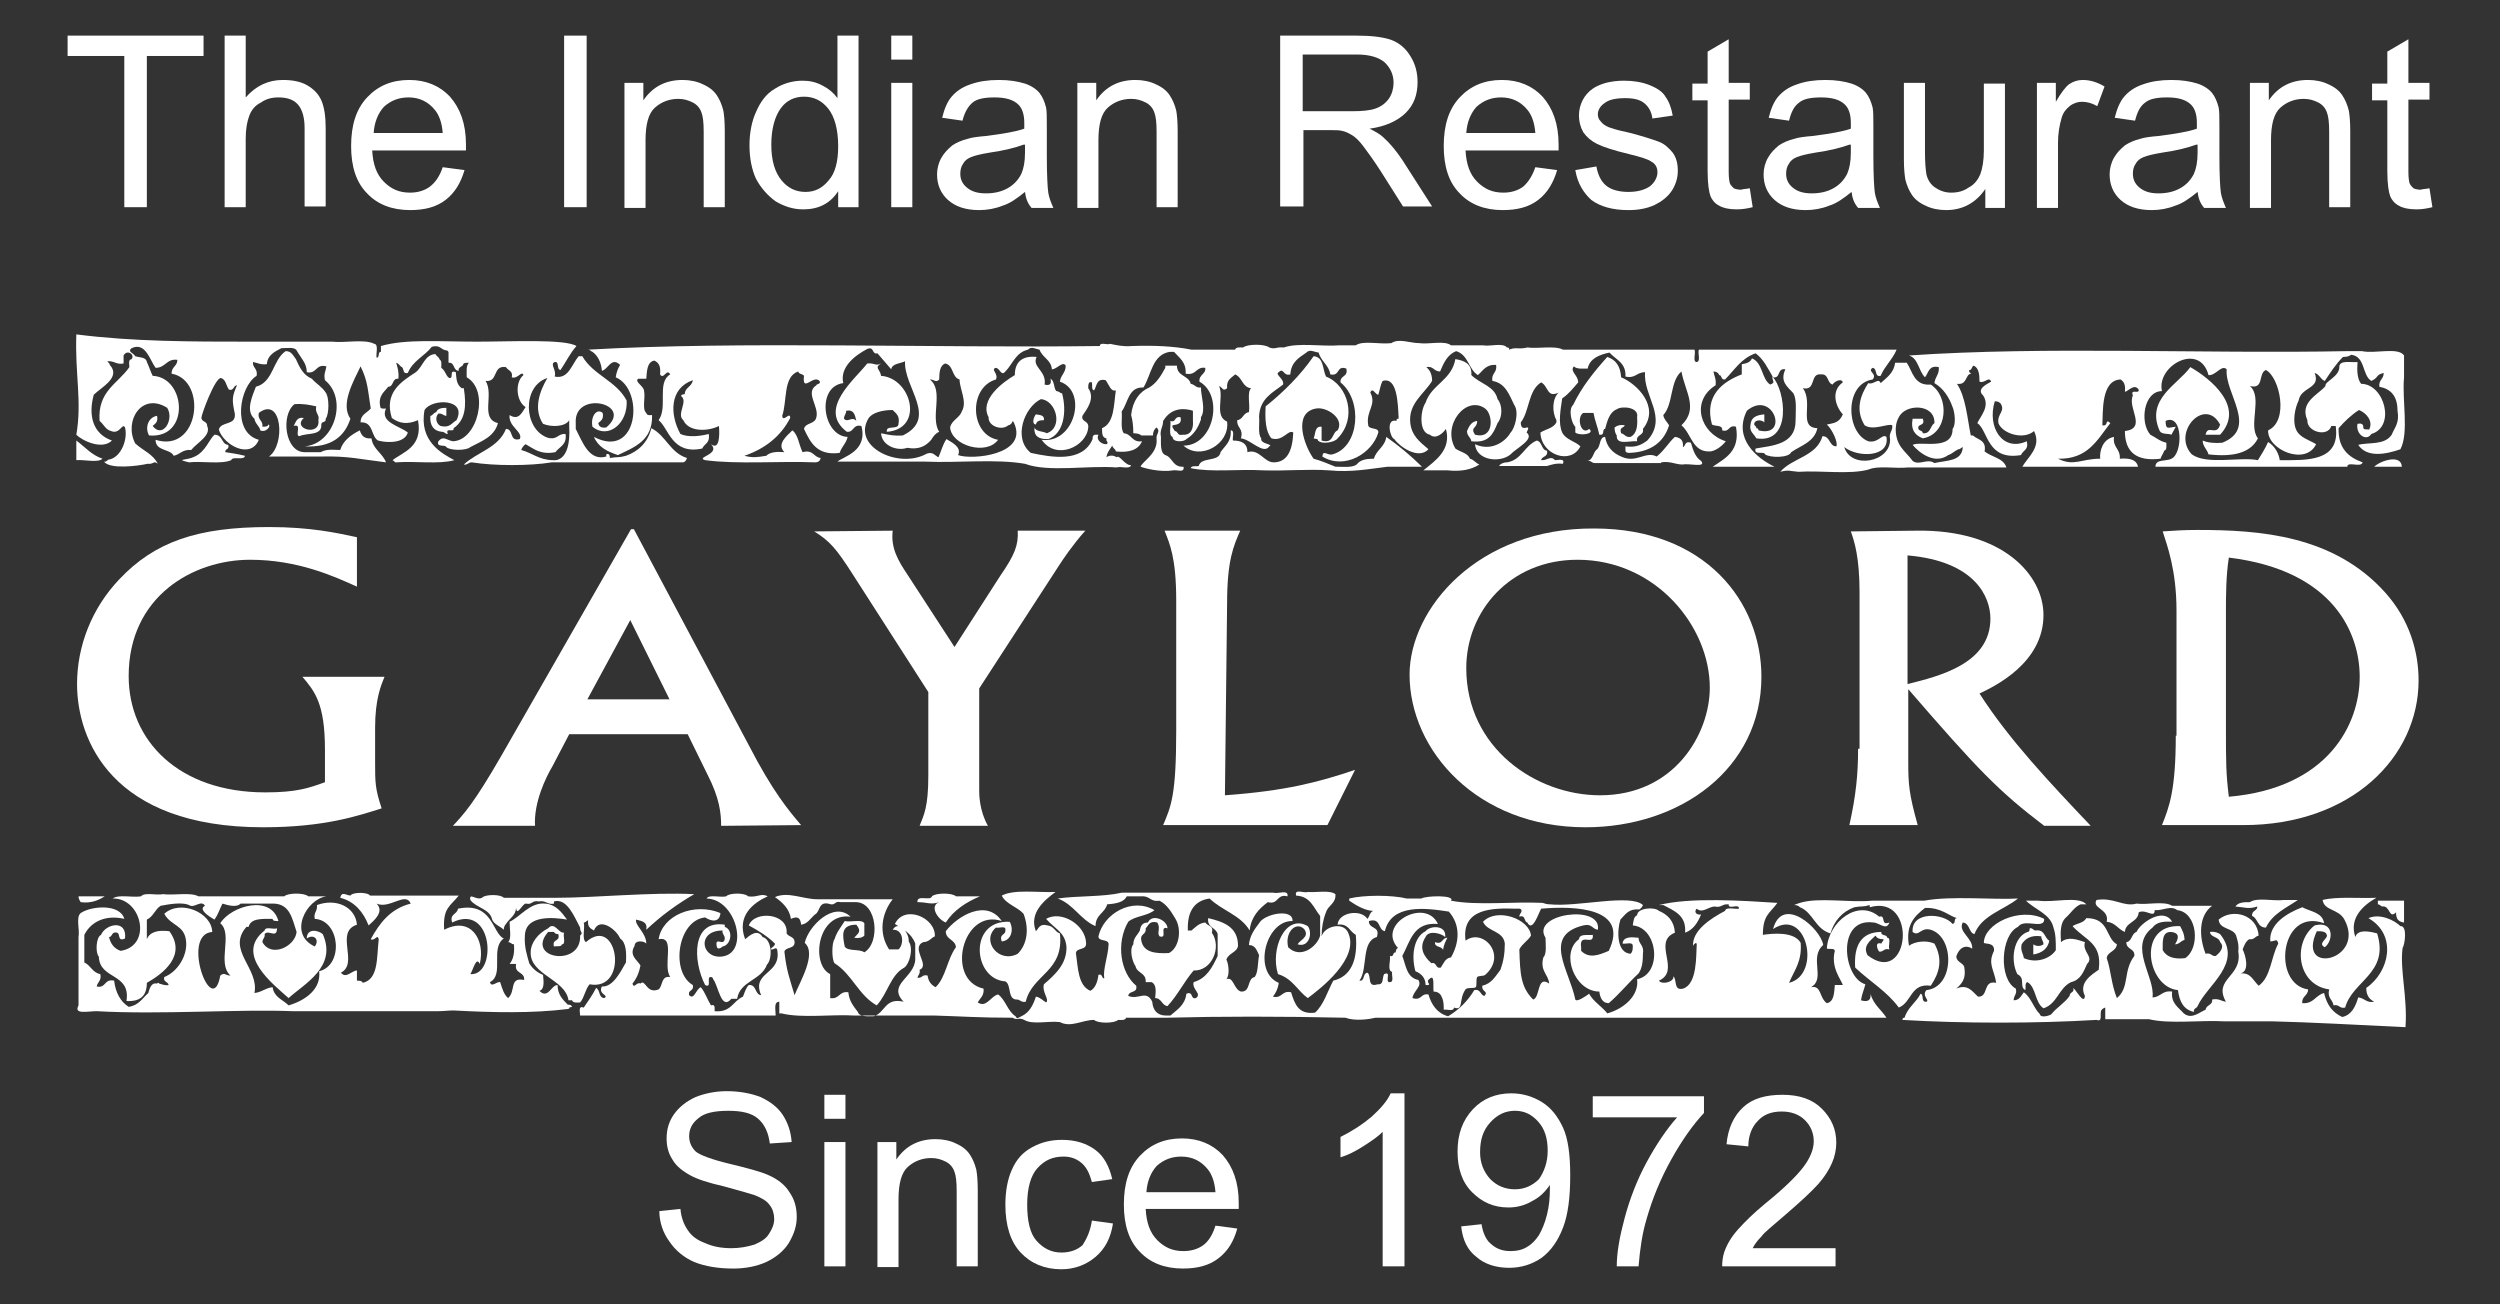 <?xml version="1.0" encoding="utf-8"?>
<!-- Generator: Adobe Illustrator 22.0.0, SVG Export Plug-In . SVG Version: 6.00 Build 0)  -->
<svg version="1.1" id="Layer_1" xmlns="http://www.w3.org/2000/svg" xmlns:xlink="http://www.w3.org/1999/xlink" x="0px" y="0px"
	 viewBox="0 0 343.9 179.4" style="enable-background:new 0 0 343.9 179.4;" xml:space="preserve">
<rect x="0" y="0" width="343.9" height="179.4" fill="#333333" stroke="none"/>
<style type="text/css">
	.st0{fill:#FFFFFF;}
</style>
<g>
	<path class="st0" d="M49.1,73.9c-2.8-0.6-6.4-1.4-12.1-1.4c-9.8,0-15.7,2-20.6,7.2c-3.8,4-5.8,9.2-5.8,14.4
		c0,7.7,4.8,19.7,25.6,19.7c8.5,0,13.1-1.6,16.3-2.6c-0.9-2.7-0.9-3.6-0.9-6.3v-4.8c0-3.9,0.8-5.8,1.3-7H41.6c1.7,2,3.1,3.7,3.1,10
		v4.5c-2.2,0.8-3.9,1.4-8.2,1.4c-11.9,0-18.8-7.1-18.8-16C17.7,82,26.6,77,34.4,77c6.6,0,11.6,2.3,14.7,3.7V73.9z"/>
	<path class="st0" d="M86.7,85.3l5.4,10.9H80.8L86.7,85.3z M87.2,72.8h-0.4L69,103.9c-3.8,6.6-5.2,8.1-6.7,9.7h11.3
		c-0.2-3.2,1.5-6.7,2.4-8.2l2.3-4.4h16.3l2.7,5.5c1.7,3.3,1.9,5.4,1.9,7.1l11-0.1c-1.7-2-3.9-4.6-7.2-11L87.2,72.8z"/>
	<path class="st0" d="M112,73.1c2.1,1.3,3,2.3,5.3,5.9l10.4,16.2v11.5c0,4.3-0.6,5.4-1.2,6.9h9.4c-1.2-2.1-1.2-4.4-1.2-4.8V94.7
		l11.1-17.1c0.4-0.6,1.7-2.6,3.5-4.6l-9.3,0c0.1,2-0.4,3.3-2.4,6.2l-6.3,9.8l-6.5-10c-1.2-1.8-2.3-3.6-2-6L112,73.1z"/>
	<path class="st0" d="M186.4,105.9c-5,1.7-9.6,2.9-17.9,3.5l0.3-26.4c0-6,0.9-7.9,1.8-10h-10.4c0.7,1.8,1.6,3.7,1.6,9.6v17.9
		c0,8.9-0.7,10.4-1.8,13h22.6L186.4,105.9z"/>
	<path class="st0" d="M201.7,91.9c0-7.8,6-14.9,15.3-14.9c10.8,0,18.2,9.2,18.2,17.6c0,6.3-4.8,14.8-15.1,14.8
		C211.3,109.4,201.7,102.9,201.7,91.9z M193.9,92.8c0,10.4,9.3,21,24.2,21c13.1,0,24.2-8.1,24.2-20.7c0-10.3-7.7-20.4-23-20.4
		C203.2,72.6,193.9,83.8,193.9,92.8z"/>
	<path class="st0" d="M262.4,76.4c9.3,0.8,11.4,5.7,11.4,8.7c0,6.2-7,7.9-11.4,9V76.4z M255.6,103c0,3.5-0.3,6.5-1.2,10.5h9.4
		c-1.2-4.3-1.3-5.6-1.3-8.7v-10c9.6,11.1,12.4,14,18.7,18.8h6.4c-5.5-5.8-11.2-11.8-15.3-18.2c2.1-1,8.8-4.2,8.8-10.8
		c0-5.5-5.6-11.8-17.5-11.6l-9,0.1c0.5,1.4,1.2,3.6,1.2,8.4V103z"/>
	<path class="st0" d="M306.2,84.1c0-2,0-4.9,0.4-7.4c14.7,1.8,18,10.7,18,16.4c0,6.4-4.2,15.3-18,16.5c-0.4-3.2-0.4-4.8-0.4-9.4
		V84.1z M299.3,101.2c0,7.5-0.9,9.8-1.9,12.3h11.2c14.9,0,24.1-9.4,24.1-19.9c0-3.9-1.2-8.3-4.6-12.1c-7.1-7.9-17.3-8.6-25.8-8.6
		c-2,0-3.2,0.1-4.8,0.2c0.6,1.9,1.9,5.3,1.9,10.9V101.2z"/>
	<g>
		<path class="st0" d="M90.7,166.6l2.9-0.3c0.1,1.2,0.5,2.2,1,2.9c0.5,0.8,1.3,1.4,2.4,1.8c1.1,0.5,2.3,0.7,3.6,0.7
			c1.2,0,2.2-0.2,3.2-0.5c0.9-0.4,1.6-0.8,2-1.5c0.4-0.6,0.7-1.3,0.7-2c0-0.7-0.2-1.4-0.6-1.9c-0.4-0.6-1.1-1-2.1-1.4
			c-0.6-0.2-2-0.6-4.2-1.2c-2.2-0.5-3.7-1-4.6-1.5c-1.1-0.6-2-1.3-2.5-2.2c-0.6-0.9-0.8-1.9-0.8-2.9c0-1.2,0.3-2.3,1-3.3
			c0.7-1,1.7-1.8,3-2.4c1.3-0.5,2.7-0.8,4.3-0.8c1.7,0,3.3,0.3,4.6,0.8c1.3,0.6,2.4,1.4,3.1,2.5c0.7,1.1,1.1,2.3,1.2,3.7l-3,0.2
			c-0.2-1.5-0.7-2.6-1.6-3.4c-0.9-0.8-2.3-1.1-4.1-1.1c-1.9,0-3.3,0.3-4.1,1c-0.9,0.7-1.3,1.5-1.3,2.5c0,0.8,0.3,1.5,0.9,2.1
			c0.6,0.5,2.2,1.1,4.7,1.7c2.5,0.6,4.3,1.1,5.2,1.5c1.4,0.6,2.4,1.4,3,2.4c0.7,1,1,2.1,1,3.4c0,1.3-0.4,2.4-1.1,3.6
			c-0.7,1.1-1.8,2-3.1,2.6c-1.3,0.6-2.9,0.9-4.5,0.9c-2.1,0-3.9-0.3-5.4-0.9c-1.4-0.6-2.6-1.6-3.4-2.8
			C91.2,169.6,90.7,168.1,90.7,166.6z"/>
		<path class="st0" d="M113.4,153.9v-3.3h2.9v3.3H113.4z M113.4,174.2v-17.1h2.9v17.1H113.4z"/>
		<path class="st0" d="M120.7,174.2v-17.1h2.6v2.4c1.3-1.9,3.1-2.8,5.4-2.8c1,0,2,0.2,2.8,0.6c0.9,0.4,1.5,0.9,1.9,1.5
			c0.4,0.6,0.7,1.3,0.9,2.1c0.1,0.5,0.2,1.5,0.2,2.8v10.5h-2.9v-10.4c0-1.2-0.1-2.1-0.3-2.6c-0.2-0.6-0.6-1.1-1.2-1.4
			c-0.6-0.3-1.2-0.5-2-0.5c-1.2,0-2.3,0.4-3.2,1.2c-0.9,0.8-1.3,2.3-1.3,4.5v9.3H120.7z"/>
		<path class="st0" d="M150.2,167.9l2.9,0.4c-0.3,2-1.1,3.5-2.4,4.6c-1.3,1.1-2.9,1.7-4.7,1.7c-2.3,0-4.2-0.8-5.6-2.3
			c-1.4-1.5-2.1-3.7-2.1-6.6c0-1.8,0.3-3.5,0.9-4.8c0.6-1.4,1.5-2.4,2.8-3.1c1.3-0.7,2.6-1,4.1-1c1.9,0,3.4,0.5,4.6,1.4
			c1.2,0.9,1.9,2.3,2.3,4l-2.8,0.4c-0.3-1.1-0.7-2-1.4-2.6c-0.7-0.6-1.5-0.9-2.5-0.9c-1.5,0-2.6,0.5-3.6,1.6c-0.9,1-1.4,2.7-1.4,5
			c0,2.3,0.4,4,1.3,5c0.9,1,2,1.6,3.4,1.6c1.1,0,2.1-0.3,2.9-1C149.5,170.4,150,169.3,150.2,167.9z"/>
		<path class="st0" d="M167.2,168.6l3,0.4c-0.5,1.8-1.3,3.1-2.6,4.1c-1.3,1-2.9,1.4-4.9,1.4c-2.5,0-4.5-0.8-5.9-2.3
			c-1.5-1.5-2.2-3.7-2.2-6.5c0-2.9,0.7-5.1,2.2-6.7c1.5-1.6,3.4-2.4,5.8-2.4c2.3,0,4.2,0.8,5.6,2.3c1.4,1.6,2.2,3.7,2.2,6.6
			c0,0.2,0,0.4,0,0.8h-12.8c0.1,1.9,0.6,3.3,1.6,4.3c1,1,2.1,1.5,3.6,1.5c1.1,0,2-0.3,2.7-0.8C166.2,170.8,166.8,169.9,167.2,168.6z
			 M157.7,164h9.5c-0.1-1.4-0.5-2.5-1.1-3.2c-0.9-1.1-2.1-1.7-3.6-1.7c-1.3,0-2.4,0.4-3.4,1.3C158.3,161.3,157.8,162.5,157.7,164z"
			/>
		<path class="st0" d="M193.1,174.2h-2.9v-18.5c-0.7,0.7-1.6,1.3-2.7,2c-1.1,0.7-2.1,1.2-3.1,1.5v-2.8c1.6-0.8,3-1.7,4.3-2.8
			c1.2-1.1,2.1-2.1,2.6-3.2h1.9V174.2z"/>
		<path class="st0" d="M201,168.7l2.8-0.3c0.2,1.3,0.7,2.3,1.4,2.8c0.7,0.6,1.5,0.9,2.6,0.9c0.9,0,1.7-0.2,2.3-0.6
			c0.7-0.4,1.2-1,1.6-1.6c0.4-0.7,0.8-1.6,1.1-2.8c0.3-1.2,0.4-2.3,0.4-3.5c0-0.1,0-0.3,0-0.6c-0.6,0.9-1.4,1.7-2.4,2.2
			c-1,0.6-2.1,0.9-3.3,0.9c-2,0-3.6-0.7-5-2.1c-1.4-1.4-2-3.3-2-5.6c0-2.4,0.7-4.3,2.1-5.8c1.4-1.5,3.2-2.2,5.3-2.2
			c1.5,0,2.9,0.4,4.2,1.2c1.3,0.8,2.2,2,2.9,3.5c0.7,1.5,1,3.7,1,6.6c0,3-0.3,5.4-1,7.2c-0.7,1.8-1.6,3.1-2.9,4.1
			c-1.3,0.9-2.8,1.4-4.5,1.4c-1.8,0-3.4-0.5-4.5-1.5C201.9,172,201.2,170.6,201,168.7z M212.9,158.3c0-1.7-0.4-3-1.3-4
			c-0.9-1-1.9-1.5-3.2-1.5c-1.3,0-2.4,0.5-3.4,1.6c-1,1.1-1.4,2.4-1.4,4.1c0,1.5,0.5,2.7,1.4,3.7c0.9,0.9,2,1.4,3.4,1.4
			c1.3,0,2.4-0.5,3.3-1.4C212.4,161.2,212.9,159.9,212.9,158.3z"/>
		<path class="st0" d="M219.1,153.6v-2.8h15.3v2.3c-1.5,1.6-3,3.7-4.5,6.4c-1.5,2.7-2.6,5.4-3.4,8.2c-0.6,2-0.9,4.1-1.1,6.5h-3
			c0-1.9,0.4-4.1,1.1-6.7c0.7-2.6,1.7-5.2,3-7.6c1.3-2.4,2.7-4.5,4.2-6.2H219.1z"/>
		<path class="st0" d="M252.5,171.4v2.8h-15.6c0-0.7,0.1-1.4,0.3-2c0.4-1.1,1-2.1,1.9-3.1c0.9-1,2.1-2.2,3.8-3.6
			c2.6-2.1,4.3-3.8,5.2-5c0.9-1.2,1.4-2.4,1.4-3.5c0-1.1-0.4-2.1-1.2-2.9c-0.8-0.8-1.9-1.2-3.2-1.2c-1.4,0-2.5,0.4-3.3,1.3
			c-0.8,0.8-1.3,2-1.3,3.5l-3-0.3c0.2-2.2,1-3.9,2.3-5.1c1.3-1.2,3.1-1.7,5.4-1.7c2.3,0,4.1,0.6,5.4,1.9c1.3,1.3,2,2.8,2,4.7
			c0,0.9-0.2,1.9-0.6,2.8c-0.4,0.9-1,1.9-1.9,2.9c-0.9,1-2.4,2.4-4.5,4.2c-1.7,1.5-2.9,2.4-3.3,3c-0.5,0.5-0.9,1-1.2,1.6H252.5z"/>
	</g>
	<g>
		<path class="st0" d="M17.1,28.5V7.7H9.3V4.9H28v2.8h-7.8v20.8H17.1z"/>
		<path class="st0" d="M30.9,28.5V4.9h2.9v8.5c1.4-1.6,3.1-2.4,5.1-2.4c1.3,0,2.4,0.2,3.3,0.7c0.9,0.5,1.6,1.2,2,2.1
			c0.4,0.9,0.6,2.2,0.6,3.8v10.8h-2.9V17.6c0-1.4-0.3-2.5-0.9-3.2c-0.6-0.7-1.5-1-2.7-1c-0.9,0-1.7,0.2-2.4,0.7
			c-0.8,0.4-1.3,1-1.6,1.8c-0.3,0.8-0.5,1.8-0.5,3.2v9.4H30.9z"/>
		<path class="st0" d="M60.9,23l3,0.4c-0.5,1.7-1.3,3.1-2.6,4.1c-1.3,1-2.9,1.4-4.9,1.4c-2.5,0-4.5-0.8-5.9-2.3
			c-1.5-1.5-2.2-3.7-2.2-6.5c0-2.9,0.7-5.1,2.2-6.7c1.5-1.6,3.4-2.4,5.8-2.4c2.3,0,4.2,0.8,5.6,2.3c1.4,1.6,2.2,3.7,2.2,6.6
			c0,0.2,0,0.4,0,0.8H51.2c0.1,1.9,0.6,3.3,1.6,4.3c1,1,2.1,1.5,3.6,1.5c1.1,0,2-0.3,2.7-0.8C59.9,25.1,60.5,24.2,60.9,23z
			 M51.4,18.3h9.5c-0.1-1.4-0.5-2.5-1.1-3.2c-0.9-1.1-2.1-1.7-3.6-1.7c-1.3,0-2.4,0.4-3.4,1.3C52,15.6,51.5,16.8,51.4,18.3z"/>
		<path class="st0" d="M77.6,28.5V4.9h3.1v23.6H77.6z"/>
		<path class="st0" d="M85.9,28.5V11.4h2.6v2.4c1.3-1.9,3.1-2.8,5.4-2.8c1,0,2,0.2,2.8,0.6c0.9,0.4,1.5,0.9,1.9,1.5
			c0.4,0.6,0.7,1.3,0.9,2.1c0.1,0.5,0.2,1.5,0.2,2.8v10.5h-2.9V18.1c0-1.2-0.1-2.1-0.3-2.6c-0.2-0.6-0.6-1.1-1.2-1.4
			c-0.6-0.3-1.2-0.5-2-0.5c-1.2,0-2.3,0.4-3.2,1.2c-0.9,0.8-1.3,2.3-1.3,4.5v9.3H85.9z"/>
		<path class="st0" d="M115.3,28.5v-2.2c-1.1,1.7-2.7,2.5-4.8,2.5c-1.4,0-2.6-0.4-3.8-1.1c-1.1-0.8-2-1.8-2.7-3.1
			c-0.6-1.3-0.9-2.9-0.9-4.6c0-1.7,0.3-3.3,0.9-4.6c0.6-1.4,1.4-2.5,2.6-3.2c1.1-0.7,2.4-1.1,3.8-1.1c1,0,1.9,0.2,2.8,0.7
			c0.8,0.4,1.5,1,2,1.7V4.9h2.9v23.6H115.3z M106.1,19.9c0,2.2,0.5,3.8,1.4,4.9c0.9,1.1,2,1.6,3.3,1.6c1.3,0,2.3-0.5,3.2-1.6
			c0.9-1,1.3-2.6,1.3-4.7c0-2.3-0.5-4.1-1.4-5.2c-0.9-1.1-2-1.6-3.3-1.6c-1.3,0-2.4,0.5-3.2,1.6C106.6,16,106.1,17.7,106.1,19.9z"/>
		<path class="st0" d="M122.6,8.2V4.9h2.9v3.3H122.6z M122.6,28.5V11.4h2.9v17.1H122.6z"/>
		<path class="st0" d="M141,26.4c-1.1,0.9-2.1,1.6-3.1,1.9c-1,0.4-2.1,0.6-3.2,0.6c-1.9,0-3.3-0.5-4.3-1.4c-1-0.9-1.5-2.1-1.5-3.5
			c0-0.8,0.2-1.6,0.6-2.3c0.4-0.7,0.9-1.2,1.5-1.7c0.6-0.4,1.3-0.7,2.1-0.9c0.6-0.2,1.4-0.3,2.6-0.4c2.3-0.3,4.1-0.6,5.2-1
			c0-0.4,0-0.6,0-0.8c0-1.2-0.3-2-0.8-2.5c-0.7-0.7-1.8-1-3.3-1c-1.4,0-2.4,0.2-3,0.7c-0.6,0.5-1.1,1.3-1.4,2.5l-2.8-0.4
			c0.3-1.2,0.7-2.2,1.3-2.9c0.6-0.7,1.4-1.3,2.6-1.7c1.1-0.4,2.4-0.6,3.9-0.6c1.5,0,2.6,0.2,3.6,0.5c0.9,0.3,1.6,0.8,2,1.3
			c0.4,0.5,0.7,1.2,0.9,2c0.1,0.5,0.1,1.4,0.1,2.7v3.9c0,2.7,0.1,4.4,0.2,5.1c0.1,0.7,0.4,1.4,0.7,2.1h-3
			C141.3,27.9,141.1,27.2,141,26.4z M140.8,19.9c-1.1,0.4-2.6,0.8-4.7,1.1c-1.2,0.2-2,0.4-2.5,0.6c-0.5,0.2-0.9,0.5-1.1,0.9
			c-0.3,0.4-0.4,0.9-0.4,1.4c0,0.8,0.3,1.4,0.9,1.9c0.6,0.5,1.4,0.8,2.6,0.8c1.1,0,2.1-0.2,3-0.7c0.9-0.5,1.5-1.2,1.9-2
			c0.3-0.7,0.5-1.6,0.5-2.9V19.9z"/>
		<path class="st0" d="M148.2,28.5V11.4h2.6v2.4c1.3-1.9,3.1-2.8,5.4-2.8c1,0,2,0.2,2.8,0.6c0.9,0.4,1.5,0.9,1.9,1.5
			c0.4,0.6,0.7,1.3,0.9,2.1c0.1,0.5,0.2,1.5,0.2,2.8v10.5h-2.9V18.1c0-1.2-0.1-2.1-0.3-2.6c-0.2-0.6-0.6-1.1-1.2-1.4
			c-0.6-0.3-1.2-0.5-2-0.5c-1.2,0-2.3,0.4-3.2,1.2c-0.9,0.8-1.3,2.3-1.3,4.5v9.3H148.2z"/>
		<path class="st0" d="M176.1,28.5V4.9h10.5c2.1,0,3.7,0.2,4.8,0.6c1.1,0.4,2,1.2,2.6,2.2c0.7,1.1,1,2.3,1,3.6
			c0,1.7-0.5,3.1-1.6,4.2c-1.1,1.1-2.8,1.9-5,2.2c0.8,0.4,1.5,0.8,1.9,1.2c0.9,0.8,1.8,1.9,2.6,3.1l4.1,6.4H193l-3.1-4.9
			c-0.9-1.4-1.7-2.5-2.3-3.3c-0.6-0.8-1.1-1.3-1.6-1.6c-0.5-0.3-0.9-0.5-1.4-0.6c-0.4-0.1-0.9-0.1-1.7-0.1h-3.6v10.5H176.1z
			 M179.3,15.3h6.7c1.4,0,2.5-0.1,3.3-0.4c0.8-0.3,1.4-0.8,1.8-1.4c0.4-0.6,0.6-1.4,0.6-2.1c0-1.1-0.4-2-1.2-2.8
			c-0.8-0.7-2.1-1.1-3.8-1.1h-7.5V15.3z"/>
		<path class="st0" d="M211.2,23l3,0.4c-0.5,1.7-1.3,3.1-2.6,4.1c-1.3,1-2.9,1.4-4.9,1.4c-2.5,0-4.5-0.8-5.9-2.3
			c-1.5-1.5-2.2-3.7-2.2-6.5c0-2.9,0.7-5.1,2.2-6.7c1.5-1.6,3.4-2.4,5.8-2.4c2.3,0,4.2,0.8,5.6,2.3c1.4,1.6,2.2,3.7,2.2,6.6
			c0,0.2,0,0.4,0,0.8h-12.8c0.1,1.9,0.6,3.3,1.6,4.3c1,1,2.1,1.5,3.6,1.5c1.1,0,2-0.3,2.7-0.8C210.2,25.1,210.8,24.2,211.2,23z
			 M201.7,18.3h9.5c-0.1-1.4-0.5-2.5-1.1-3.2c-0.9-1.1-2.1-1.7-3.6-1.7c-1.3,0-2.4,0.4-3.4,1.3C202.3,15.6,201.8,16.8,201.7,18.3z"
			/>
		<path class="st0" d="M216.7,23.4l2.9-0.5c0.2,1.1,0.6,2,1.3,2.6c0.7,0.6,1.8,0.9,3.1,0.9c1.3,0,2.3-0.3,3-0.8c0.6-0.5,1-1.2,1-1.9
			c0-0.7-0.3-1.2-0.9-1.5c-0.4-0.3-1.4-0.6-3-1c-2.1-0.5-3.6-1-4.4-1.4c-0.8-0.4-1.4-0.9-1.9-1.6c-0.4-0.7-0.6-1.5-0.6-2.3
			c0-0.8,0.2-1.5,0.5-2.1c0.3-0.6,0.8-1.2,1.4-1.6c0.4-0.3,1.1-0.6,1.8-0.8c0.8-0.2,1.6-0.3,2.5-0.3c1.3,0,2.5,0.2,3.5,0.6
			c1,0.4,1.8,0.9,2.2,1.6c0.5,0.7,0.8,1.5,1,2.6l-2.8,0.4c-0.1-0.9-0.5-1.6-1.1-2.1c-0.6-0.5-1.5-0.7-2.6-0.7
			c-1.3,0-2.3,0.2-2.9,0.7c-0.6,0.4-0.9,1-0.9,1.5c0,0.4,0.1,0.7,0.4,1c0.2,0.3,0.6,0.6,1.1,0.8c0.3,0.1,1.1,0.4,2.6,0.7
			c2,0.5,3.5,1,4.3,1.3c0.8,0.3,1.4,0.9,1.9,1.5c0.5,0.7,0.7,1.5,0.7,2.5c0,1-0.3,1.9-0.8,2.7c-0.6,0.9-1.4,1.5-2.4,2
			c-1.1,0.5-2.3,0.7-3.6,0.7c-2.2,0-3.9-0.5-5.1-1.4C217.8,26.5,217,25.2,216.7,23.4z"/>
		<path class="st0" d="M240.7,25.9l0.4,2.6c-0.8,0.2-1.5,0.3-2.2,0.3c-1.1,0-1.9-0.2-2.4-0.5c-0.6-0.3-1-0.8-1.2-1.3
			c-0.2-0.5-0.4-1.7-0.4-3.4v-9.8h-2.1v-2.3h2.1V7.1l2.9-1.7v6h2.9v2.3h-2.9v10c0,0.8,0.1,1.4,0.2,1.6c0.1,0.2,0.3,0.4,0.5,0.6
			c0.2,0.1,0.6,0.2,1,0.2C239.7,26,240.2,26,240.7,25.9z"/>
		<path class="st0" d="M254.7,26.4c-1.1,0.9-2.1,1.6-3.1,1.9c-1,0.4-2.1,0.6-3.2,0.6c-1.9,0-3.3-0.5-4.3-1.4c-1-0.9-1.5-2.1-1.5-3.5
			c0-0.8,0.2-1.6,0.6-2.3c0.4-0.7,0.9-1.2,1.5-1.7c0.6-0.4,1.3-0.7,2.1-0.9c0.6-0.2,1.4-0.3,2.6-0.4c2.3-0.3,4.1-0.6,5.2-1
			c0-0.4,0-0.6,0-0.8c0-1.2-0.3-2-0.8-2.5c-0.7-0.7-1.8-1-3.3-1c-1.4,0-2.4,0.2-3,0.7c-0.7,0.5-1.1,1.3-1.4,2.5l-2.8-0.4
			c0.3-1.2,0.7-2.2,1.3-2.9c0.6-0.7,1.4-1.3,2.6-1.7c1.1-0.4,2.4-0.6,3.9-0.6c1.5,0,2.6,0.2,3.6,0.5c0.9,0.3,1.6,0.8,2,1.3
			c0.4,0.5,0.7,1.2,0.9,2c0.1,0.5,0.1,1.4,0.1,2.7v3.9c0,2.7,0.1,4.4,0.2,5.1c0.1,0.7,0.4,1.4,0.7,2.1h-3
			C255,27.9,254.8,27.2,254.7,26.4z M254.4,19.9c-1.1,0.4-2.6,0.8-4.7,1.1c-1.2,0.2-2,0.4-2.5,0.6c-0.5,0.2-0.9,0.5-1.1,0.9
			c-0.3,0.4-0.4,0.9-0.4,1.4c0,0.8,0.3,1.4,0.9,1.9c0.6,0.5,1.4,0.8,2.6,0.8c1.1,0,2.1-0.2,3-0.7c0.9-0.5,1.5-1.2,1.9-2
			c0.3-0.7,0.5-1.6,0.5-2.9V19.9z"/>
		<path class="st0" d="M273.1,28.5V26c-1.3,1.9-3.1,2.9-5.4,2.9c-1,0-2-0.2-2.8-0.6c-0.9-0.4-1.5-0.9-1.9-1.5
			c-0.4-0.6-0.7-1.3-0.9-2.1c-0.1-0.6-0.2-1.5-0.2-2.7V11.4h2.9v9.5c0,1.5,0.1,2.5,0.2,3.1c0.2,0.8,0.6,1.4,1.2,1.8
			c0.6,0.4,1.3,0.7,2.2,0.7c0.9,0,1.7-0.2,2.4-0.7c0.8-0.4,1.3-1.1,1.6-1.8c0.3-0.8,0.5-1.9,0.5-3.3v-9.2h2.9v17.1H273.1z"/>
		<path class="st0" d="M280.2,28.5V11.4h2.6V14c0.7-1.2,1.3-2,1.8-2.4c0.6-0.4,1.2-0.6,1.9-0.6c1,0,2,0.3,3,0.9l-1,2.7
			c-0.7-0.4-1.4-0.6-2.1-0.6c-0.6,0-1.2,0.2-1.7,0.6c-0.5,0.4-0.9,0.9-1.1,1.6c-0.3,1-0.5,2.2-0.5,3.4v9H280.2z"/>
		<path class="st0" d="M302.3,26.4c-1.1,0.9-2.1,1.6-3.1,1.9c-1,0.4-2.1,0.6-3.2,0.6c-1.9,0-3.3-0.5-4.3-1.4c-1-0.9-1.5-2.1-1.5-3.5
			c0-0.8,0.2-1.6,0.6-2.3c0.4-0.7,0.9-1.2,1.5-1.7c0.6-0.4,1.3-0.7,2.1-0.9c0.6-0.2,1.4-0.3,2.6-0.4c2.3-0.3,4.1-0.6,5.2-1
			c0-0.4,0-0.6,0-0.8c0-1.2-0.3-2-0.8-2.5c-0.7-0.7-1.8-1-3.3-1c-1.4,0-2.4,0.2-3,0.7c-0.7,0.5-1.1,1.3-1.4,2.5l-2.8-0.4
			c0.3-1.2,0.7-2.2,1.3-2.9c0.6-0.7,1.4-1.3,2.6-1.7c1.1-0.4,2.4-0.6,3.9-0.6c1.5,0,2.6,0.2,3.6,0.5c0.9,0.3,1.6,0.8,2,1.3
			c0.4,0.5,0.7,1.2,0.9,2c0.1,0.5,0.1,1.4,0.1,2.7v3.9c0,2.7,0.1,4.4,0.2,5.1c0.1,0.7,0.4,1.4,0.7,2.1h-3
			C302.6,27.9,302.4,27.2,302.3,26.4z M302.1,19.9c-1.1,0.4-2.6,0.8-4.7,1.1c-1.2,0.2-2,0.4-2.5,0.6c-0.5,0.2-0.9,0.5-1.1,0.9
			c-0.3,0.4-0.4,0.9-0.4,1.4c0,0.8,0.3,1.4,0.9,1.9c0.6,0.5,1.4,0.8,2.6,0.8c1.1,0,2.1-0.2,3-0.7c0.9-0.5,1.5-1.2,1.9-2
			c0.3-0.7,0.5-1.6,0.5-2.9V19.9z"/>
		<path class="st0" d="M309.5,28.5V11.4h2.6v2.4c1.3-1.9,3.1-2.8,5.4-2.8c1,0,2,0.2,2.8,0.6c0.9,0.4,1.5,0.9,1.9,1.5
			c0.4,0.6,0.7,1.3,0.9,2.1c0.1,0.5,0.2,1.5,0.2,2.8v10.5h-2.9V18.1c0-1.2-0.1-2.1-0.3-2.6c-0.2-0.6-0.6-1.1-1.2-1.4
			c-0.6-0.3-1.2-0.5-2-0.5c-1.2,0-2.3,0.4-3.2,1.2c-0.9,0.8-1.3,2.3-1.3,4.5v9.3H309.5z"/>
		<path class="st0" d="M334.2,25.9l0.4,2.6c-0.8,0.2-1.5,0.3-2.2,0.3c-1.1,0-1.9-0.2-2.4-0.5c-0.6-0.3-1-0.8-1.2-1.3
			c-0.2-0.5-0.4-1.7-0.4-3.4v-9.8h-2.1v-2.3h2.1V7.1l2.9-1.7v6h2.9v2.3h-2.9v10c0,0.8,0.1,1.4,0.2,1.6c0.1,0.2,0.3,0.4,0.5,0.6
			c0.2,0.1,0.6,0.2,1,0.2C333.2,26,333.7,26,334.2,25.9z"/>
	</g>
	<g>
		<g>
			<path class="st0" d="M212.8,62c-0.8-0.1-0.6-1.2-1.4-1.4c-1.7,0.7-2.1,2.7-4.1,3c-0.5,0-0.9,0.2-1.1,0.5h6.6
				c0.7-0.2,1.2-0.4,2.2-0.3c0.3-0.8-0.6-0.5-1.1-0.5c-0.6-0.7-1.1,0.1-1.9,0C212.1,62.7,213,62.9,212.8,62z M145.2,122.7
				c-2.5,0.1-5.7-0.4-7.4,0.5c0.6,1.2,2.1,1.5,3,2.5c0.8,2.1,0.5,4.2-0.8,5.5c-2.6,1.4-5.1-1.8-3-3.6c0.4,0.1,1.4-0.3,1.3,0.3
				c0.1,0.8-0.9,0.5-0.5,1.6c1.3-0.1,1.7-1.6,1.1-2.7c-5.7-0.3-5.1,7.9-0.6,8.2c0.9,0.5,0.2,2.6,1.7,2.5c0.4,0.1,0.5,0.4,1.1,0.3
				c0.9-3.8,5.3-4.1,4.7-9.4c-0.7-0.2-0.8-1-1.7-1.1c-1.1-0.3-1.2,0.4-1.6,0.8C141.5,125.6,143.7,123.8,145.2,122.7z M235.6,64.2
				h8.5c-2.5-1.2-5.7-3.9-3.8-7.7c3.6-3,5.9,3.8,1.6,2.7c0-0.2-0.1-0.3-0.3-0.3c0-0.3-0.2-0.3-0.3-0.5c0-0.7,1-0.7,1.4-0.3V57
				c-1.1,0.1-1.8,0.4-1.9,1.4c-0.2,1,0.5,1.3,0.8,1.9c5,0.8,4-6.7,2.2-8.5c0,0.7,0.5,0.8-0.3,1.1c-1.2-0.8-1-3-2.5-3.6
				c-0.2,0.5-0.7,0.7-1.4,0.8v1.4c-2.6,1-5.2,2.9-4.1,6.9c0.5,0.3,1.5,0,1.4,0.8c1.1,0.3,0.8-0.8,1.9-0.5
				C239.4,62,237.4,63,235.6,64.2z M218.6,59c-1.1,1-1.8-1.6-0.8-2.2h1.4c0.2,1.1,0.6,2,0.8,3h0.3c0.4-0.1,0.1-0.8,0.5-0.8
				c0.3-1.1,0.6-2.3,1.6-2.7c0.7-0.5,3.1-0.3,2.8,1.1c0.1,1.3-0.1,2.3-0.9,2.7c-0.7,0.1-0.8-0.4-1.3-0.5c-0.3-0.9,0.4-0.7,0.5-1.1
				c-0.6-0.1-1,0-1.4,0.3c0,0.5,0.1,0.8,0.3,1.1c-0.1,1.4,1.8,0.7,2.8,0.8c-0.2-1,1-0.7,0.8-1.7c2.4-3-0.8-6.2-3-7.1
				c-0.1-1.5-0.7-2.4-1.9-2.8c-1.8,2-3.5,4.1-4.7,6.6c-0.7,0.6-0.2,2.6,0.3,3v0.8C217.3,60,219.5,59.7,218.6,59z M190.9,64.2h4.7
				c-1.5-1.5-3.2-2.9-4.9-4.1c-0.2,1.4-1.4,1.8-1.7,3c-0.9,0-1.7,0.1-2.2,0.6c-0.5,0.7-1.8,0.5-3.1,0.5c-1-0.4-1.9-0.8-3-1.1
				c-1.3-1.8-2.9-6.3,0.3-6.9c1.5-0.3,4,1.4,3,3c-0.8,0.3-0.5,1.9-2.2,1.4v-1.9c-1-0.1-0.8,1-1.1,1.6c0.2,0.1,0.6,0,0.6,0.3
				c0.6,0.6,2.4,0.2,2.7-0.3c2.7-2.7,1.5-7.3-1.6-8.5c-0.5-1.1-0.3-2.7-1.7-2.8c-1.8,2.6-4.1,4.9-6.6,6.9c-0.1,1.8,0,3.5,0.8,4.4
				c1.6,0.5,2.3-1.3,3-0.8c-0.1,2.6-0.9,4.1-2.7,4.1c-1.3,0-2-1.9-3.6-1.4c0-1.2-0.8-1.6-2-1.6c-0.1-0.4,0.3-1.4-0.3-1.4
				c0.1,1.6-0.8,2.1-1.4,3c-0.2,1.4-2.7,0.6-3,1.9c-0.4,0.1-1-0.1-1.1,0.3c2.8,0.6,6.7,0.1,9.9,0.3c3.4,0.1,6.2-0.2,9.1,0
				C186,65,188.3,64.5,190.9,64.2z M161.4,64.7c0.5-0.1,1.6,0.4,1.4-0.5c-1.5,0.1-1.5-1.3-2.5-1.6c-0.7-0.3-0.6-1.5-0.6-2.5
				c-0.2-1,0.3-1.3,0.3-2.2c0.8-1.3,2.1-2,4.1-1.4v1.4c0.1,1.1-0.3,2-1.4,1.9c-0.8,0.2-0.6-0.5-1.1-0.5c-0.1-0.3-0.4-0.4-0.3-0.8
				c0.7-0.1,1.3-0.2,1.1-1.1c-0.9-0.2-0.6,0.8-1.4,0.5c0.1,0.7-0.3,2,0.3,2.2c0,0.8,1.6,0.7,1.9,0.3c1-0.6,1.6-1.5,2-2.7v-0.3
				c0.7-1,0-2.9,0-4.1c-0.7,0.1-0.8-0.4-1.4-0.5c-0.3-1.2-1.9-1-1.9-2.5h-1.6v0.3c-0.6,1.1-1.2,2.1-2.2,2.7
				c-1.4,0.6-2.3,1.9-2.5,3.8c0.2,0.7,0.3,1.5,0.3,2.5c0.5,0,0.9,0.1,1.1,0.3h1.6c0-0.5,0.2-0.9,0.5-1.1c0.6,0.6-0.1,0.8,0,1.6
				c0.2,2-2,3.1-2.2,3.8C157.4,64.4,159.6,65,161.4,64.7z M178.5,129.9c1.6,0.5,2.1-1.6,1.4-2.5c-3.1-1.8-5.2,3.2-4.1,6.6
				c2,0.6,2.7,2.3,4.1,3.3c1.6-1.2,7.3-5.5,5.5-9.1c-0.7-1.4-3.2-0.8-3.6,0.6c0-1.2,0.2-2.3,0.6-3.3c0.3-1,1.4-1.2,1.3-2.5
				c-0.8-0.6-2.6-0.2-3.8-0.3c-0.5,0.2-1.9-0.5-1.6,0.5c2,0.1,2.4,1.7,3.3,2.8v2.7c-0.4,1.5-2.7,3.3-4.4,1.6
				c-0.5-2.1,1.1-3.6,2.2-2.5C180.2,128.9,178.8,129.3,178.5,129.9z M195.8,64.7h3.3c1.9,0.2,3.3-0.1,4.4-0.8
				c-0.5-0.2-0.8-0.7-1.3-0.8c-0.3-0.8-1.3-0.9-2-1.4c-1.9-3.2,1.5-7.4,4.1-5.5c1.1,0.8,1.3,4.3-1.4,3.6c-0.7-1.1,0.3-0.8,0.3-1.9
				c-0.8,0.1-1.1,0.7-1.4,1.4c0,0.7,0.5,0.8,0.6,1.4c2.4,0.3,3-1,3.6-2.5c0.7-0.8,0.7-2.5,0-3.3c-0.4-1.8-2.4-2.1-3.6-3.3
				c0.1-1.6-1-2-2.2-2.2c-0.5,2.9-3.3,3.5-4.1,6c-0.7,1-1,4.1,0.6,4.4c0.8,0.7,1.8-0.2,2.2-0.8C199.7,61.9,197.4,63.4,195.8,64.7z
				 M228.5,63.6c1.3-0.2,1.9,0.3,3,0.3c0.8-0.2,3.3,0.5,2.5-0.5c-0.8-0.5-1.1-1.5-1.4-2.5c-0.9-0.3-0.7,0.5-1.1,0.6
				c0.1-0.9-0.3-1.3-1.1-1.4c-0.9,0.8-1.3,1.7-2.5,2.7c-1.6-0.8-2.8,1-4.9,0c-1.2-0.5-2-1.4-2.2-2.7c-0.8,0-0.6,1.2-1.1,1.7
				c-0.6,0.4-0.5,1.5-1.4,1.6c0.6-0.1,0.6,0.3,1.1,0.3H228.5z M300.5,129.3c0-0.8-0.3-1.3-0.6-1.9c-6-0.3-4.6,8.4-0.3,8.8
				c0.2,1.6,0.8,2.7,2.2,3c-0.1-0.5,0.4-0.5,0.5-0.8c1.3-2.9,6.3-5.9,3.1-9.9c-0.3-0.2-0.8-0.4-1.4-0.3c0.1,0.8,1.2,0.6,1.4,1.4
				c0.7,0.7-0.1,1.5-0.6,1.9c-0.6,0.1-0.6-0.5-1.4-0.3c-0.9-2.3-1-5.2,0.9-6.6h-5.5c-1.1-0.7-3.4-0.1-4.9-0.3
				c-1.8,0.5-3.1-0.9-5.5-0.5c-0.7,1.2,1.8,1.2,1.4,3c1.2,0.1,1.5,1,2.5,1.4c0.1-1.4,1.8-1.3,1.9-2.7c1-0.5,2.2,0.9,2.2-0.3
				c1.1,0.1,2.2-0.7,3.1,0c2.8,0.3,3.2,5.2,1.1,6.6c-1.6,0.2-2.6-0.2-3.1-1.1c0-1.2-0.1-2.5,1.1-2.5h0c1.3,0.1,1.1,0.9,0.6,1.7
				C299.8,129.9,300,129.4,300.5,129.3z M309.8,126c0.8,0.3,0.7,1.6,1.9,1.6c0.9-1.9,2.8-2.7,4.4-3.8h-1.9c-1.5,0.2-3.7-0.4-4.7,0.3
				c-0.8,0-1.6,0-2,0.6c1.3,0.1,1.8,0.4,3,0C310.6,125.3,309.7,125.2,309.8,126z M286.2,124.4h0.8c-1.1-1.2-4.5-0.2-6.6-0.5h-1.7
				c1.3,1.3,3.4,1.8,3.8,3.8c0.3,0.8,0.3,1.9,0.3,3c-0.7,1.1-2.6,1.9-4.4,1.1c-0.1-0.7-0.5-1-0.3-1.9c0.5-0.8,1.3-1.3,2.7-1.1
				c0,0.5,0.3,0.6,0.3,1.1c-0.4,0.3-1,0.3-1.4,0v1.4c1.2-0.2,2-0.8,2.2-1.9c-0.7-0.4-0.6-1.6-1.9-1.4c-0.3,0-0.4-0.4-0.8-0.3
				c0,0.2,0,0.5-0.3,0.5c-1.9,0.7-2.4,3.8-1.4,5.8c1.2,0.6,0.2,1.7,1.1,2.2c0.1-0.4-0.1-1,0.3-1.1c1.2,0.7,1,2.8,2.2,3.6
				c1.9-0.6,2.1-2.8,3.8-3.6c1.3-0.3,1.7-1.4,2.2-2.5c1-1-0.7-1.6-0.3-3c-1.2-0.4-2.3-0.8-3.3,0v-0.3c-0.1-1.3,0-2.4,0.6-3
				C284.9,125.6,285.3,124.8,286.2,124.4z M326.9,123.5c-2.5,0.1-5.4-0.2-7.4,0.3c0.2,1.5,2.2,1.2,3,2.7c3,5.6-6.7,7.8-3.8,1.6
				c0.7,0,1.3,0,1.4,0.6c0,0.5-1.3,1.1-0.3,1.6c1.2-0.9,1.3-3.7-1.4-3c-3.1,2.4-2.4,8.2,2,8.8c-0.3,1.2,0.5,1.4,0.6,2.2
				c0.8-0.2,0.8,0.5,1.6,0.3c1-3.7,6.1-4.7,4.4-10.2c-1.1-0.3-2.7-0.6-3,0.5C323.1,126.3,325.1,124.5,326.9,123.5z M325,63.6
				c-2-0.7-3.4-2-3.3-4.7c0.8-0.9,1.7-1.8,2.8-2.5c1,0.4,2,1.5,1.4,2.7c-0.3-0.1-0.8,0.1-0.8-0.3c0-0.5-0.3-0.6-0.8-0.5
				c-0.3,1.4,1.2,2.5,1.9,1.4c3.4-1,1.8-6.9-1.4-6.9c-0.5-0.6-0.6-1.7-0.5-3c-0.9,0.1-2.4-0.3-2.5,0.6c0.1,1.4-2.1,2.1-1.9,2.7
				c-1,1.2-3.6,2.2-2.5,4.7c-0.1,1.6,2.8,2.4,3.3,0.8h0.6c0.7,5-4.1,4.7-7.7,4.7c-0.1-0.8-0.6-1.9-1.6-2.5c-0.4,0.9-0.9,1.7-1.4,2.5
				c-2.5-0.5-7,0.7-9.1-0.8c-2.8-3,1.8-8,3.9-4.1c-0.5,1.7-1.7-0.1-2,1.4h2c3.5-3.8-1.3-7.7-4.1-9.3c-1.7,2.4-6.2,4.4-4.2,8.8
				c0.3,0.5,1.2,0.3,1.6,0.5c0.2-0.4,0.4-0.7,0.6-1.1c-1,0.1-1.4,0.5-1.4-0.8c2.4-1.1,2.4,4.5,0.8,5.2c-0.7,0.4-2.2,0-2.2,1.1h26.4
				C322.9,63.4,324.8,64.4,325,63.6z M82.8,51c0.8-0.1,1.3-2,2.5-0.8c-0.3,0.5-0.5,1-0.6,1.7c4,1.7,3.1,11.4-3,8.2
				c0.6,1.4,1.8,2,3.3,2.5c2.3-1.1,4.8-2,4.7-5.5c-0.3,0-0.7,0.1-0.8-0.3c-0.6-0.5-0.1-2.1-0.3-3c0-0.7-1.4-1.3-0.8-1.7h1.1
				C89,51,89,49.8,90,49.6c0.7,0.3,0.9,0.9,0.8,1.9c0.5,0.8,0.9-0.9,1.4,0c-1.9,1.1-0.3,4.5-1.6,6.3c1.4,1.1,1.8,4.8,6,3.9
				c0.3-0.7,1.1-0.7,0.9-2c-1.2,0.3-2.8,0.5-3.9,0c-1.5-2.7-1.5-6.3,1.7-7.4c-0.1,0.9-1.1,1-1.1,1.9c-0.2,0.1-0.5,0-0.5,0.3
				c1,0.7-0.7,2.5,0.3,3.3c0.7,1.6,3.3,1.6,4.9,0.8c0.1,1.2,0.1,3.4-1.1,2.5c1.4,1.4-2.2,1.8-0.8,2.2c4.5,0.6,10.1,0.1,15.1,0.3
				c0.5,0,0.7-0.2,0.8-0.6c-1-0.1-1-1.2-2.5-0.8c-0.5-1-0.6-2.4-1.4-3c-0.8,0.8-2.2,1.9-1.1,3c-1.1-0.1-2,0-2.5,0.5
				c-1.3,0.2-1.8,0.3-3,0c2.9-1,5-2.7,6.3-5.2c0-1-1,0.7-1.1-0.3c0.7-2,0.1-5.4,2.2-6.1c0.1,0.4,0.6,0.3,0.8,0.6
				c-0.3,2.5,1.4-0.4,2.2,0.8c0,0.4-0.5,0.3-0.5,0.5c-1.6,1,0.4,2.9,0,4.4c-0.2,1-1.5,0.7-1.7,1.6c0.9,1.9,1.8,3.7,4.9,3.3
				c0.3-0.9,0.9-1.3,1.1-2.2c-3.4-0.1-4.4-6.9-0.6-7.4c-0.5-2.2,1.6-3.8,3.3-4.7c1-0.4,0.6,0.8,1.4,0.6c0.6,0.7,1.3,1.5,1.9,2.2
				c0.1-0.8,1.3-0.8,1.9-1.1c-0.2,3.6,4.6,7.8-0.3,10.2c-1.2,0.1-2-0.1-3-0.3c0.1,1.7,2.2,2.5,3.6,2c1.7,0.3,2.6-0.3,3.3-1.1
				c0.3-0.5,0.6-0.9,1.1-1.1c-1.3-2,0.7-5.7-1.3-7.2c0.7,0,0.8,0.5,1.3,0c0-1,0.1-1.9,0.8-2.2c1.2,0.2,0.9,1.9,2,2.2
				c0,1.3,1.1,3.1,0.3,4.4c-0.3,0.9-1.4,1.2-1.6,2.2c0.2,2.5,5,3.9,6.6,1.7c-3.9-0.7-4.1-7.2-0.3-8.3c0.4-0.8-0.8-1.4,0-1.6
				c0.6,0.1,0.7,1.2,1.3,0.5c1-1,1.4-2.6,3.1-3c0.5-0.5,1-0.1,1.6,0c0.4,1.1,1.6,1.4,1.7,2.7c0.7,0,1.5-1.2,1.9-0.5
				c0,1-0.7,1.3-0.8,2.2c3.9,1.3,2,8.6-2.5,8c2,2.9,6.2,0.9,6.4-1.7c0.1-1-1-0.7-0.8-1.6c0.6-0.9,1.8-2.4,0.8-3.8c0-0.4,0-1,0.5-0.8
				c0.1,0.4-0.1,1,0.3,1.1c0.4-0.6,0.3-1.7,1.6-1.4c0.5,0.7,0.7,1.6,1.4,1.4c-0.3,2-0.2,4.5-1.9,5.2c0,0.7,0,1.3,0.6,1.4v0.3
				c0.8,1-1.7,0.4-1.1-0.8h-0.5c-0.3,0.1-0.3,0.3-0.3,0.6c-1.4,3.3-5.7,2.5-8.5,1.9c-2.5-2-0.9-6.3,1.4-7.4c2.1,0.2,3.1,3.9,0.8,4.7
				c-0.5-0.3-1.5-0.2-1.7-0.8c-0.1,1.2,0.6,1.6,1.7,1.6h0.2c2.1-0.7,2.6-3.7,1.9-6.3c-0.3,0-0.4-0.3-0.8-0.3
				c-0.4-0.5-0.2-1.4-0.8-1.7c0.2,0.7-0.1,1-0.8,0.8c0.3-1.9-1.8-2.4-1.1-3.8c-2-0.2-3,0.7-3,2.5c-1.7,1-4.9,3.4-3.6,5.8
				c-0.1,1.2,1.8,1.9,2.7,1.1c0.7-0.1,0.5-1,0.8-0.3c2,4.4-5.9,5.1-7.7,4.4c0.5-1.1-0.8-1.7-1.6-2.2c-0.5,0.7-0.7,1.6-1.1,2.5
				c-0.5-0.2-0.7-0.8-1.6-0.5c-3.9,2.2-10.4-1-8-4.9c0.5-0.7,1.8-1.1,3.3-1.1c0.5,0.5,1,0.8,0.8,1.9c0,0.9-1.8,0.1-1.6,1.1
				c5.2-0.4,3.4-7.4-0.8-7.7c-0.1-0.9-1-1.1,0-1.7c-0.8,0.4-0.8-0.1-1.9,0c-1.7,2.2-6.9,6.3-2.8,9.4c1,0.1,0.8-1.1,2-0.8
				c0.9,3.5-2.5,4.2-3.3,4.9h12.1c4.4,0.2,9.7-0.4,13.7,0.3c3.2,1.2,8.6,0.2,12.6,0.5c0.6-0.2,1.8,0.3,2-0.3c-0.9,0-1.6-1.5-2-1.1
				c-0.4-0.3-1-0.3-1.4,0c0.1-0.7,0.5-1.1,0.8-1.6c0.1,0.4,0.5,0.5,0.5,0.8c1.8,0.2,3.1-0.2,3.6-1.4c-1.4,0.2-1.4-1-2.5-1.1
				c-0.5-0.6-0.2-2-0.3-3c0.9-1.2,0.9-3.4,3-3.3c1.1-1.8,1.2-4.5,3.6-4.9h0.6c0.7,0.8,1.7,1.4,1.6,3c1.5,0.3,1.4-1,2.7-0.8
				c0.1,0.9-0.9,0.9-0.8,1.9c3.4,1.9,2,8.8-2.2,8.8c2.3,2.1,6.4-0.2,6-3.3c-1.8-0.8-0.4-3.3-1.1-4.9c0.5,0.2,0.5,0.8,1.1,0.3
				c-0.1-1.2,0.6-1.4,1.1-1.9c1,0.4,1,1.8,2.2,1.9c-0.6,0.6-0.1,2.3-0.3,3.3c-0.8,0.1-0.8,1-1.6,1.1c-0.1,1.1,0.9,1.1,0.5,2.5
				c1.3,0.1,3.1,2.3,3.9,1.1c0.7-0.3-1.3-0.3-1.1-1.1c-0.5-0.6-0.2-2-0.3-3c0.1-2.5,1.9-3.3,3.3-4.4c0.2-0.8-1.2-1.4-0.6-1.7
				c0.7-0.7,0.6,0.6,1.6,0.3c0.1-1.7,1.2-2.3,2.2-3c0.5-0.5,1-0.1,1.7,0c0.3,1.2,1.4,1.7,1.6,3c1.4,0.3,0.8-1.3,2.2-0.8
				c0.3,1.2-0.9,0.9-0.8,1.9c3.1,2.5,2.6,8.9-1.1,9.9c-0.7,0.2-1.3-0.7-1.4,0.3c3.1,1.9,6.9-0.5,7.7-3.3c0.1-0.8-1.4-0.3-1.4-1.1
				c-0.3-1.9,1.2-2.7,0.3-4.4c0.3-0.8,0.7,0.3,1.1,0.3c0.2-0.6,0.3-1.4,0.6-1.9c2-0.6,2.1,3,2.2,5.2c-0.2,0-0.3,0-0.3,0.3
				c-1.5-0.4-0.9,2.3-0.3,2.5c0.7,1,3.3,2.9,4.7,1.4c-1.3-1.1-2.3-1.9-2.5-3.6c-0.3-2.7,1.9-4,3-5.8c0-0.9-0.3-1.5-0.8-1.9
				c1-0.2,1,0.6,1.9,0.6c0.5-1.2,1-2.3,2.2-2.8c1.7,0.5,1.7,2.5,3,3.3c0.7-0.6,1.1-1.5,2.5-1.4c0.2,1.1-0.7,1.1-0.5,2.2
				c1.8,0.3,2.3,1.9,3,3.3c0.7,1,0.1,3.2-0.5,3.8c-0.8,1.4-2.8,2.6-4.9,1.6c0.2,2.3,3.5,2.6,4.9,1.4c0.7-0.8,3.4-2.1,2.2-3
				c0.8-1.6-0.8,0.3-0.8-1.4c1.2-1.5,1-4.4,2.8-5.5c1,0.5,0.8,2.2,2.4,1.4c-0.9,0.9-0.9,2.7-0.3,3.8v0.3c-0.4,0.8-1.4,0.9-2.2,1.4
				c0.1,3.1,4.2,4.5,5.5,1.9c-0.7-0.7-2-0.9-2.5-1.9c-0.6-1.3-0.2-3.3,0-4.7c0.9-0.6,1.5-1.4,2.2-2.2c0-1-1.2-1.5-0.6-2.2
				c0.4,0.4,1.2,0.3,1.9,0.3c0.3-1.4,1.6-1.9,3-2.2c0.9,1,2.3,1.4,2.2,3.3c1.4,0.3,1.5-0.6,2.7-0.6c-0.3,3.3,3.2,6.2,0.3,9.4
				c-0.8,0.6-1.6,1-3,0.8v0.6c0,0.2,0.2,0.3,0.5,0.3c3-0.1,4.8-1.5,5.5-3.8c-0.3-0.5-0.7-0.8-0.8-1.4c1.4-1.5,0.9-4.7,2.5-6
				c0.5,2.8,2.4,5.1,0,7.4c1.4,1.2,1.5,3.7,3.9,3.6c0.6,0,1.6-0.6,2.2-1.4c-3.5-1.1-4.9-5.5-1.4-7.7c0.1-0.9-0.2-1.3-0.3-1.9
				c0.4,0,0.7,0.2,0.8,0.5c0.4,0,0.2,0.7,0.8,0.6c1.3-1.3,2.2-2.9,4.2-3.6c1.1,0.8,1.7,2.1,2.4,3.3c1.1,0.2,0.5-1.3,1.7-1.1
				c-0.8,1.7,0.3,2.4,1.1,3.3c0.5,0.9,0.3,2.5,0.3,3.8c0,3.3-3.3,3.4-5.5,3.8c-0.3,1,1.2,0.3,1.3,0.8c0.7,0.5,3.3,0.5,3.6-0.3
				c1.3-0.9,3.2-1.4,3.6-3.3c-2.7-0.1-0.5-3.5-2-5.5c1.9,0.4,0.9-2.1,2.5-1.9c1.1-0.1,0.8,1.2,1.6,1.4c0.1-0.3,1.2-1,1.4-0.3
				c-1.6,1.1-1.1,3.2,0,4.4c-0.5,1.2-1.3,1.2-2.2,1.4c0.7,0.6,1.6,2.5,1.3,3c-1,0-0.8-1.4-1.9-1.4c-0.8,2.8-4.2,3-5.8,4.9
				c1.2-0.3,1.2-0.1,2.5,0c3.1-0.2,7,0.4,9.6-0.3c1.4-0.6,3.7-0.1,5.5-0.3H276c-0.4-1.3-2-1.4-3-2.2c0.3-1.6-1-1.6-1.6-2.2h-0.3
				c-0.5-2.5-0.7-5.3-1.9-7.1c1.5,0.2,1.1-1.4,2-1.4c-0.2-0.1-0.4-0.2-0.3-0.5c0.4,0,0.3-0.5,0.6-0.6c0.7,0.3,0.8,1.2,0.8,2.2
				c0.7,0.3,1.3-0.8,1.6,0c-0.5,0.3-2.1,1-1.1,1.9c1,1.5-0.4,2.9-0.8,3.8c1.5,1,1.3,5.2,6,4.4c0.3-0.7,1.1-0.7,0.8-1.9
				c-3.3,1.5-5.5-1.9-4.4-5.5c0.4,0,0.6,0.1,0.8,0.3c0.7,1.1-0.5,1.4-0.3,2.7c0.5,1.4,3.4,2.4,4.9,1.1c1.1,2.2-0.9,3.6-1.6,4.9h15.9
				c-0.2-1-1.2-1.2-2.5-1.1c0.1-1.4-1-1.5-0.8-3c-1.6,0.3-2,2-1.9,3c-2.6,0-3.6,1.1-5.8,0c4.1,0.1,5.4-2.6,7.2-4.9
				c-0.8-0.7-0.2,0.5-1.1,0.3c0.1-1.8-0.2-6.2,2.5-6.3c0.5,0.3,0.7,0.8,0.6,1.7c0.5-0.1,1.3-1.2,1.9-0.3c0.1,0.7-1.2-0.2-0.8,0.8
				c-0.8,1.7,2,4.5-1.1,4.9c0,2.9,1.6,4.2,4.9,3.8c0.1-0.4,0.4-0.7,0.5-1.1c0.4-0.1,0.3-0.7,0.3-1.1c-0.9-0.2-1.4-0.7-2.2-1.1
				c-1.5-1.7-0.9-6,1.6-6c-0.8-3.5,5.2-6.8,6.4-2.2c1,0.1,1.8-1.5,2.5-0.8c-0.3,3.3,4.4,8.1-0.6,10.1c-1,0.1-2,0-2.7-0.3
				c0,0.8,0.6,1.2,0.8,1.9c3.4,0.4,5.8-0.2,6.8-2.2c-1.4-1.8,0.7-5.6-1.1-7.2c2,0.5,1.1-1.8,2.2-2.2c1.9,1,3.2,7,0.3,8.3
				c-0.1,2.7,5.2,4.9,6.6,1.9c-1-0.6-2.2-0.9-2.7-1.9c-0.6-1.2-0.2-3.1,0.3-4.1c0.3-1.9,3.1-1.6,2.2-3.8c0.7,0.2,0.8,0.9,1.4,1.1
				c0.8-1.2,1.5-2.3,2.5-3.3c0.5,0,0.9-0.1,1.1-0.3c2,0.2,1.5,2.8,2.8,3.6c1.1-0.5,0.5-0.8,1.7-1.1c0,0.9-0.7,0.9-0.6,1.9
				c1.6,0.3,2.5,1.3,2.5,3.3c0.3,1.7-0.4,2.3-0.8,3.3c-1,1.5-3.2,1-4.6,1.4c1.2,1.8,3.8,1.3,5.8,0.6c1.2-2.3,0.2-6.8,0.5-9.9v-3
				c-0.8-1.2-4-0.2-5.8-0.6H323c-20,0.4-41.5-0.7-60.4,0.6c1.3,0.4,1.3,2.1,2.2,3c0.5-0.6,0.5-1.7,1.9-1.4c0.1,1-0.5,1.3-0.6,2.2
				c1.2,0.7,2,1.9,2.5,3.3c0.3,0.7,0.5,2.4,0,3c0,3.1-4.4,1.6-5.5,2.2c1,1.2,3.1,2.7,4.9,1.4c0.6-0.2,0.9-0.6,1.4-0.8
				c0.3,0,0.3-0.2,0.6-0.3c-0.1,2-2.2,1.8-3.9,2.2c-1-0.7-2.1,0.4-3-0.3c-0.5-0.7-1.1-1.2-1.6-1.9c-0.8-1.1-1-2.9-0.3-4.1
				c0.9-1.9,5-1.9,4.9,0.8c-0.6,0.4-0.5,1.5-1.6,1.4c0-0.4-0.5-0.3-0.6-0.6c-0.2-0.8,1-0.3,0.6-1.4h-1.4c-0.3,1.6,0.4,2.3,1.4,2.7
				c3.5-0.6,3.7-5.7,1.1-7.4c-2.3,0.2-2.5-1.8-3.3-3h-1.6c-0.2,1.4-1.1,2-2,2.8c-0.3-0.8-1,0.3-1.7,0c-1.1,1.7-1.8,3.7-0.5,5.8
				c1.2,0.8,3.2-0.3,3.8,0c0.1,0.8-0.5,1-0.3,1.9c0.1,3.2-5.4,4.2-6.3,1.1c1.9,1.5,6.3,1.4,5.8-1.4c-0.6-0.5-1.1,0.9-2.5,0.6
				c-3.1-1.2-3.3-7.9,0.6-8.5c0.7-0.8-0.8-1.1,0-1.6c0.7,0.1,0.2,1.3,1.1,1.1c0.6-1.4,1.6-2.2,2.2-3.6h-27.2
				c-0.2,0.5,0.3,1.6-0.3,1.7c-0.6,0-0.1-1.2-0.3-1.7H215c-1.1-0.6-3.4-0.1-4.9-0.3c-1.2,0.3-1.6-0.1-2.5,0.3c0-0.2,0-0.3-0.3-0.3
				c-0.6-0.7-2.3-0.1-3.3-0.3h-4.4c-0.9-0.7-3-0.1-4.4-0.3c-1.2,0-2.8-0.7-3.8,0c-1.6,0.2-3.9-0.4-4.9,0.3h-2.2
				c-2.5,0.2-5.7-0.4-7.7,0.3c-1.2-0.1-1.1,0.3-2,0c-0.6-0.5-3-0.5-3.6,0c-0.4,0-1-0.1-1.1,0.3h-6c-2.5-0.5-5.3-0.6-8.2-0.5
				c-1.2,0.1-2-0.1-3-0.3c-0.4,0.2-1.4-0.3-1.4,0.3c-22.7,0.3-49.7-0.7-70.4,0.5c0.3,0,0.3,0.2,0.6,0.3C82.2,48.9,82.7,49.8,82.8,51
				z M116.1,57.6c0-0.5,0.3-0.6,0.3-1.1c1.1-0.2,1.2,0.6,1.4,1.4C117.2,57.2,116.6,58.2,116.1,57.6z M329.6,125.5
				c0,0.9,0.3,1.3,1.1,1.4v-3h-3.6v0.5c0.3,0,0.3,0.2,0.6,0.3C328.8,124.5,328.6,126.5,329.6,125.5z M326.6,64.2h3.8
				C330.3,62.4,327.4,63.4,326.6,64.2z M54,63.3c0.1,0,0.4,0.4,0.5,0.3c2.6-0.2,5.9,0.3,8-0.3c-1.7-0.9-4.9-2.6-4.1-6.9
				c1-1.6,5.9-1.6,4.4,1.4c-0.7,0.4-0.9,1.1-2.2,0.8c-0.6-0.3-0.8-1.2-0.3-1.7c0.5-0.1,0.7,0.3,1.1,0.3v-1.1c-0.7,0-1.2,0.1-1.4,0.6
				c-0.4,0.1-0.5,0.5-0.8,0.5c-0.1,1.4,0.5,2.1,1.6,2.2c0.4,0,0.4,0.3,0.8,0.3c-0.4-1,0.9-0.1,0.8-0.8c1.6-1.1,1.8-3,1.4-5.5h-0.3
				c-0.8-0.6-0.7-1.5-0.8-2.2c-1-0.4-0.2,0.9-0.9,0.8c-0.5-0.3-0.5-1-1.1-1.4c0-0.4,0.1-1-0.2-1.1c-0.1-0.4-0.5-0.5-0.6-0.8
				c-1.5,0.1-1.7,1.7-2.7,2.5c-2,1.3-4.4,2.8-3.3,6.3c1.1,0.8,2.2,0.9,3.6,0.3C58.2,61.5,55.4,62.2,54,63.3z M69.9,129.6
				c0.4,0,0.4,0.3,0.8,0.3c0.1,1.2-0.1,2.1-0.6,2.7H71c-0.3,1.4,1.2,1,1.1,2.2c-2.1-0.4-1.1,1.5-2.2,2.5c-0.6-0.5-0.8-1.3-1.1-2.2
				c-0.5-0.1-1.2,0.8-1.4,0c2-1,0-4.7,1.9-6c-1.6-0.7-1.5-5.1-6.3-4.1c-0.1,0.8-1.2,0.7-0.8,1.9c5.7-2.8,6.2,7.4,2.5,7.1
				c0.4-0.6,0.8-2.5,1.3-1.4c0.8-3.4-1.3-6.6-4.9-4.7c-0.2-3,0.8-3.2,2-4.7H50.9c-0.3-0.5-2.4-0.5-2.7,0c-0.7-0.1-1.2-0.6-1.4,0.3
				c2,0.5,3.2,2,3.9,3.8c0.8-0.7,2.2-1.9,1.1-3c1.8,0.8,4-1.7,4.7,0c-2.8,0.7-4.3,2.7-5.5,4.9c0.6,0.3,0.9-0.8,1.1,0
				c-0.3,2.5,0,5.5-2.2,6c-0.1-0.3-0.5-0.3-0.8-0.3v-1.4c-0.7,0-1.5,1.2-2.2,0.3c2.5-1.3-0.9-5.6,2.2-6.6c-0.2-2.4-2.8-3.7-5.5-2.7
				c0.1,0.9-0.5,1-0.3,1.9c3.5,0.2,4,6.4,0.6,7.2c0.3,2.4-1.8,4-4.2,4.7c-0.8-0.8-2-1.1-2.2-2.5c-1,0.1-1.5,0.7-2.5,0.8
				c0.7-3.4-3.9-5.9-1.1-9.1h0.3c0.3-1.2,1.8-1.1,3.3-1.1c0,0.3,0.4,0.3,0.8,0.3c-1-3.7-6.5-2.1-8,0.3c1.8,1.5-0.5,5.5,1.4,7.2
				c-0.7,0-0.8-0.5-1.4,0c-1.1,6.2-5.5-5.7-1.1-6c-0.1-2.7-4.4-4.5-6.6-2.5c0.9,1.7,2.8,1.5,3,3.8c0.2,2-1.2,4.2-3,4.9
				c-0.2,0.7,0.5,0.6,0.6,1.1c-0.5,0.1-0.9-0.1-1.3-0.2c0,0-0.1-0.1-0.1-0.1c-0.1,0-0.1,0-0.2,0.1c-0.5-0.1-0.9,0.1-1.2,1.3
				c-0.8,0.7-1.3,1.7-2.7,1.9c-1.1-0.7-1.8-1.9-2-3.6c-1.4-0.3-1.1,1.1-2.4,0.8c0.1-0.6,0.7-0.8,0.5-1.7c-1.1-0.2-1.3-1.2-2.2-1.6
				v-3.8c0.9-1.8,2.9-2.8,5.5-2.2c-0.6-2.1-4.5-1.8-6-0.8c-0.7,0.6-0.1,2.3-0.3,3.3v9.4c-0.7,1.3,1.2,0.8,2.5,0.8
				c8.7,0.5,19.6-0.3,26.9,0h20.1c0.7,0,1.4-0.1,2.1-0.1c5.5,0.3,10.9,0.4,15.7-0.2c0.1,0,0.3-0.1,0.2-0.2c0.1,0,0.3-0.1,0.4-0.1
				c-0.1-0.2-0.2-0.3-0.6-0.3c-0.7-0.7-1.4-1.4-1.4-2.7c-0.9,0-1.3,2-2.5,0.8c0.7-0.2,0.6-1.2,0.5-2.2c-0.8-0.3-1.5-0.9-1.9-1.6
				c-0.3-1.1-0.7-2.2-0.6-3.8c0.1-2.9,4-2.5,5.8-2.2c-0.8-1.1-1.6-2.1-3-2.2c-2.1-0.2-3.4,1.8-4.9,2.5
				C70.1,127.8,70.4,129.1,69.9,129.6z M11.1,124.1c1.5,0.2,2.5-0.3,3.3-0.8h-3.6C10.8,123.7,11,123.9,11.1,124.1z M160.6,138.4
				c1.4-1.5,2.3-3.4,3.6-4.9c2.5,0.1,3.9-3.2,2.5-5.2c0.3-1-0.6-0.9-0.9-1.4c-0.9,0.1-1.3,0.6-1.9,1.1h-0.5c-0.1-2.5,0.8-4.1,3-4.4
				c1.6,1.6,4.3,2.3,5.5,4.4c0.2-1.9,1.3-3,2.5-3.9c1.5,0.4,1.2-1.2,2.7-0.8c0.2-1-1.3-0.3-1.9-0.5h-20.9c-2.6,0.6-6,0.4-8.8,0.8
				c2.2,0.8,3.1,2.9,5.2,3.8c0-1.6,1.3-1.8,1.6-3c1.3-0.1,2.3-0.3,2.7-1.1h2c1.2-0.1,1.2,0.8,2.5,0.6c1,0.5,1.6,1.5,2.2,2.5
				c0.9,1.5,0.5,4-0.9,4.7c-1.9,0.1-3.5-0.1-3.8-1.7c-0.2-0.9,0.5-0.8,0.6-1.4v-0.3c0.4-0.4,0.5-1.1,1.6-0.8
				c0.5,0.8-0.1,1.4,0.3,1.9c1.2,0.4-0.1-1.5,1.1-1.1c0-1.1-2.1-2.1-2.7-0.8c-0.7,0-1,0.4-1.1,1.1c-0.3,0.6-0.9,1-0.9,1.9
				c-0.6,0.7-0.1,2.5,0.3,3c0.2,1,1.5,0.9,1.4,2.2h0.8c0.7,0.3,0.6,1.3,0.5,2.2C159.8,137.3,159.8,138.3,160.6,138.4z M14.1,63.1
				c-1.5-0.5-2.4-1.6-3.6-2.5v2.7C11.6,63.2,13.5,63.7,14.1,63.1z M130.1,126.9c1.1-1.7,2.8-2.8,4.7-3.6h-3.3
				c-0.5-0.5-2.8-0.5-3.3,0c-0.2,0.7-2.1-0.3-2,0.8c1.4,0,1.8,0.4,3,0C127.8,124.6,129,126.5,130.1,126.9z M330.5,130.4
				c0.3-0.4,0.7-3.1-0.3-3c-0.8-0.8-2.8-1.8-4.4-1.1c4,2.3,2.9,7.4-0.3,9.6c0,1.1,0.5,1.6,1.1,1.9c-1.1,0.2-1.3-0.5-2.2-0.6
				c-0.4,1.3-0.9,2.4-2.2,2.7c-1.3-0.6-2.1-1.6-2.5-3.3c-1.2,0.3-1.4,1.5-3,1.4c-0.1-1,0.8-1,0.8-1.9c-5-0.7-3.9-11.3,2.2-9.1
				c-0.2-1.5-1.9-1.6-3-2.2c-2.1,0.8-4.6,2.3-4.4,4.7c0.7,0,0.9-0.5,1.1,0.3c-1,1.8-1,4.6-2.7,5.8c-0.9-0.9-1.1-1.8-2.5-1.7
				c1.3-0.3,0.7-2.5,0.3-3.3c0.2-0.5,0.4-1.1,0.9-1.4c0.7,0.1,0.8-0.4,1.3-0.5c-0.2-2.9-3.6-3.8-5.5-2.2c0.1,1.4,2,1.1,2.4,2.2
				c0.2,0.7,0.4,1.2,0.3,2.2c0.6,3.5-3.5,3.7-1.7,6.9c-0.7-0.1-1-0.5-1.9-0.3c0.1,0.8-0.8,0.7-0.9,1.4c-0.8,0.3-1.9,1.4-3,0.5
				c-0.7-0.8-1.8-1.4-1.6-3c-1.4-0.2-1.6,0.8-2.7,0.8c0.4-2.8-3.4-7,0-9.6c0.5-0.7,1.4-0.9,2.7-0.8c-1.2-2.1-4.4,0.2-4.9,1.4
				c-0.7,0.2-0.6,1.3-1.4,1.4c0,1.1,1.2,0.8,1.1,1.9c-1.6,2.1-0.6,4.3-2.4,5.8c-0.8-2-0.8-3.8-1.4-5.5c0.1-0.9,1.3-0.9,1.4-1.9
				c-1.6-0.9-1-3.6-4.2-3.6c-0.4,0.7-1.3,0.7-1.9,1.1c1.8,2,4.1,2.3,3.6,6c-1,0.7-2.8,1.8-1.9,3.6c-0.1,1.3-1.2-0.8-1.6-1.1
				c0.2,0.7-0.5,0.5-0.5,1.1c-0.7,1-1.8,1.6-2.5,2.5c-0.2,0.2-1.5,0.6-1.6,0c-0.9-0.9-1.2-2.3-2.2-3c-0.4,0.5-0.6,1.1-1.4,1.1
				c0-0.7,0.5-0.8,0.3-1.6c-2.4-1.3-2.1-7.4,0.3-8.5c0.7-1,2.6-0.1,3.3-0.5c0.2-0.1,0.3-0.2,0.3-0.6c-3.4-1.7-8.3,0.7-8.3,3.3
				c0.2,0.2,1.5-0.1,1.4,1.1c-0.9,1.8,0,2.5,0.3,4.4c-1.9-0.4-1,2-2.5,1.9c-0.8-0.7-1.4-1.8-3-1.1c0.8-0.7,1.4-1.4,1.1-3
				c-0.2-0.6-1-0.6-1.1-1.4c0.3-1,1.1-1.8,2.2-1.1c0.1-1.5-2-2.3-1.3-3.6c1,0.1,0.8,1.4,1.6,1.6c1-2.6,4-3.3,6-4.9
				c-3.3,0.2-9.2-0.4-12.9,0.3h-7.2c-3.1,0.3-7.3-0.5-9.9,0.3c-0.3,0.1-0.6,0.2-0.8,0.3c0.4,0,0.6,0.1,0.8,0.3
				c1.8,0.7,2.1,3,4.2,3.6c0.5-1.7,1.6-3,3.3-3.6c1.1-0.2,1.1,0,2.1-0.3v0.3c6.7-1.9,5.5,11.1-0.3,6.6c-0.7-1.3,0.4-2,1.1-2.7
				c0.2,0.4,0.6,0.5,1.1,0.5c0,0.3-0.2,0.3-0.3,0.6c-1-0.3-0.5,0.9-0.3,1.1c0.6,0.1,0.6-0.5,1.4-0.3c-0.2-0.5,0.3-1.6-0.3-1.6
				c0-0.5-0.9-0.2-0.8-0.8c-2.8,0-3.8,1.9-3.6,4.9c2,1.9,4.4,3.3,6,5.5c1.8-0.7,1.6-3.4,4.4-3c1.2-1.8,1.7-3.6,0.5-5.8
				c-1.1-0.5-2.7-0.3-3.5,0.3c-0.5-2.9,0.8-4.1,2.2-5.2c2.2-0.1,3.3,1.1,4.4,1.4c-0.5,0-0.1,0.7-0.6,0.8c-1.2-1.5-5.7-1.8-5.5,1.1
				c0.9,0.7,1.1-0.7,2.5-0.3c3.3,1,3.3,7.9-0.6,8.3c-0.7,0.8,0.5,1.4,0,1.6c-0.8,0.1-0.3-1-0.8-1.1c-0.6,1.2-1.8,1.9-2.2,3.3
				c-0.1,0-0.3,0-0.3,0.3c8.3,0.5,18.4,0.5,26.7,0c0.8,0.3,0.5-0.6,0.6-1.1c0-0.3,0.3-0.5,0.6-0.6v1.6h6c2.9,0.7,7.1,0.1,10.5,0.3
				h6.6c4.4,0.1,12.2,0.5,18.2,0.8C331.2,137.2,330.1,133.4,330.5,130.4z M197.4,129.6c-0.1,0.8,1,0.5,1.1,1.1
				c0.1-0.7,0.3-1.1,0.6-1.7C198.3,129,198.5,130,197.4,129.6z M53.1,63.6c-0.5-1.3-1.8-1.8-2-3.3c-1,0.1-1.4-0.4-1.6-1.1
				c-1.2,0.6-2.3,1.4-2.7,2.7c-1.7-0.1-2.1,0-2.7,0.3h-2.2c-2.7,0-3.3-5.1-1.4-6.6c1.2-0.1,2.1,0.1,3,0.3c-0.2,1,0.5,1.1,0.3,1.9
				c0.3,2.3-3.7,1.2-2-0.3c-1-0.2-1.1,0.6-1.4,1.1c1.2-0.4,0.1,1.4,0.8,1.4c1-0.5,3.1,0,3-1.6c0-0.5,0.7-0.2,0.6-0.8
				c0.5-0.6,0.5-3,0-3.6c-0.5-0.8-1.3-1.2-1.9-1.9c-1.2-0.5-1.7-1.6-2.2-2.7c-0.4-0.5-0.6-1.1-1.4-1.1c-1.8,1.2-1.7,4.3-4.1,4.9
				c-0.4,1.1-1.5,3.3-0.2,4.4c0.1,0.7,0.7,1,0.8,1.6c0.8,0.4,1.6-0.7,1.1-0.8c0,0.3-0.5,0.3-0.8,0.3c0.1-0.9-0.7-0.9-0.5-1.9
				c3.2-2.4,3.7,4.4,1.4,6h7.2C47.9,62.7,49.7,63.2,53.1,63.6z M256,137.6c0.1-0.8,0.4-1.4,0.6-2.2c-3.1-0.9-4-9.2,1.1-8.5
				c0.8,0,1.8,1.2,2.2,0c-1.3,0.5-0.4-1.1-1.4-0.8c-2.9-2.5-7,0.7-7.2,4.4c0.5,0.1,1-0.1,1.1,0.3c-0.6,2.3,0.9,4,1.1,4.7h-1.1
				c-0.1,1.1-0.1,2.3-1.1,2.5c-1.1-0.8-0.7-2.5-2.2-2.2c2.1-1.1-0.3-4.1,1.7-5.8c-0.3-2.2-5.6-7-6.9-2.2c4.7-3.1,6.7,6.3,2.2,7.4
				c0.7-1.7,1.8-2.9,1.6-5.5c-0.9-1.6-3.9-1.3-5.2-1.1c0-2.7,0.9-2.9,2-4.4c-4.7-0.3-12-0.8-16.3,0.3h0.6c1.5,0.8,3.2,1.4,3,3.8
				c1.1-0.4,1.7-1.3,2.2-2.5c-0.7,0.1-1-0.4-0.6-0.8c0.8,0.7,1.6-0.3,2.5-0.3c0.8,0.2,1-0.3,1.6-0.3h0.3c-0.1,0.8,1.5-0.2,1.4,0.6
				c-0.5,0.1-1.8-0.3-1.9,0.3c-1.9,1-4.6,2.7-4.4,4.9c0-0.3,0.5-0.7,0.5-0.3c-0.1,1.5,0.1,5.5-1.9,6.1c-1.3,0.3-0.8-1.2-1.3-1.7
				c0.1,0.8-1.6,1.2-2,0.6c3.1-1.4-1-5.3,2.2-6.6c-0.1-1.6-1-2.5-2.2-3c-0.6-0.6-3-0.4-3,0.6c-0.5,0.2-0.5,0.9-0.6,1.4
				c3.5,0.3,4.1,6.7,0.6,7.4c0.3,2.3-1.9,4.1-4.1,4.7c-0.8-1-1.9-1.6-2.5-2.7c-0.4,0.3-1.7,1.2-1.9,0.8c-0.8-4-4.6-8.8,1.1-10.2
				c1.2-0.3,1.2,0.5,2,0.6c0.6-3.6-9.3-2.2-7.2,1.1c0,0.9,0.2,2.2-0.3,2.7c-0.5,1.9,0.7,2.3,0.8,3.6c-1.7-1.2-1.2,1.9-2.2,2.2
				c-1.7-1.7-1.8-3.5-1.9-6.9c0.4-0.8,1.2-1.2,1.6-1.9c-0.2-2.3-4.7-3.9-6.6-1.9c0.6,1.4,2.8,1.2,3,3c0,1.4-0.2,2.5-0.6,3.6
				c-0.7,0.9-1.2,1.9-2.5,2.2c-0.1,0.9,0.9,0.7,0.3,1.4c-0.6-0.1-0.5-1-1.4-0.8c-0.9,1.5-2.1,2.7-3.6,3.6c-1.5-0.4-2.3-1.6-2.7-3
				c-1.1-0.2-0.9,0.9-2.2,0.5c0.1-1,1.4-1.6,0.8-2.5c-1.6-0.3-1.7-2-2.2-3.3c1.1-2,1.5-4.7,4.9-4.4c-1.7-3.7-8.5,0-5.5,3.3
				c-0.2,0.1-0.3,0.3-0.3,0.6c-0.5,0-0.2,0.7-0.8,0.5c0.1,0.7-0.4,2,0.3,2.2c-0.1,0.4,0.3,1.4-0.3,1.4c-0.8,0.1,0.3-1.6-0.8-1.1
				c-0.3,0.5,0,1.5-0.9,1.4c-1.5,0.5-0.8-1.2-1.4-1.6c-0.7,0.1-0.3,1.2-1.1,1.1c1.2-1.6,0.2-5.4,2.4-6c0.5-1.6-1.1-1-1.1-2.2
				c1.7-0.5,1.2,1.2,2.2,1.4c0.9-3.8,5.6-3.2,8.8-2.7c1.6,1.8,1.5,4.2,0.3,6.3c-0.8,0.1-1,0.8-1.4,1.4c-0.8,0.2-0.5-0.8-1.3-0.6
				c-1-0.9-1.8-2.1-0.8-3.6c0.4-1,2.2-0.5,2.7,0c0.2-1.7-2.1-1.6-2.7-0.8c-1.6,0.8-2,3.3-1.4,5.5c1,0.4,1.4,1.1,1.4,1.9
				c1.1,0.1-0.1-0.4,0.5-0.8c0.8-0.8,0.5,0.9,0.6,1.7c0.5,0,0.8,0.2,1,0.5c0.1,0.1,0.1,0.3,0.2,0.4c0.2,0.5,0.2,1.1,0.2,1.6
				c0.4-0.1,1.4,0.3,1.4-0.3c1.4,0.5,0.6-1.1,1.6-2.5c0.2-0.3,1.2-0.1,1.4-0.3c0.2-0.2,0-1.1,0.2-1.4c0.2-0.2,0.9-0.1,1.1-0.3
				c3.1-2.7-0.3-6.5-2.7-4.7c-0.6-4.5,3.8-4.5,6.9-4.4c0.3,0,0.8-0.1,0.8,0.3c0,0.3-0.3,0.4-0.3,0.8c0.9-0.3,0.6,0.7,1.1,0.8
				c0.7,1.4,1.5-1.2,1.9-1.9c4.5-0.4,12.2-0.2,9.3,5.8c-1.4,0.6-2.7,1.1-3.8,0v-0.5c-0.3-2.1,1.8-0.1,1.6-1.7
				c-0.8,0.1-1.8-0.2-1.9,0.6c-2.6,1.9-0.6,7.2,2.8,7.2c0.1,0.8,0.4,1.6,1.3,1.6c1.5-1.3,2.7-2.8,4.1-4.1c0.5-0.7,0.6-1.7,0.6-2.7
				c0.2-1.2-0.6-1.3-0.6-2.2c-1-0.1-2.1-0.2-2.2,0.8c0.4,0.1,1.4-0.3,1.4,0.3c0,0.5,0,0.8-0.3,1.1c-1.9-0.1-1.9-3.1-1.4-4.7
				c0.7-0.7,1.1-1.5,2.5-1.4c0.2,0.1,0.6-0.5,0.6-0.6c-1.7-1.6-9,0.3-12.8-0.1c-0.4,0-0.7-0.1-1-0.2c-4.1-0.2-9,0.4-12.6-0.3
				c0.6-0.8-3.4-0.7-4.1-0.3h-2c-2-0.5-5.9-0.5-7.9,0v0.3c1,0.7,2.3,1.4,3.3,1.4c-0.5,0.2-0.5,0.8-0.8,1.1c-0.9-1.4-4-0.9-4.1,0.8
				c1.5-0.2,1.6,0.9,2.5,1.4c0.3,3.4-0.6,5.7-3.1,6.3c-0.8,1.5-1.3,3.3-2.5,4.4c-2.3,0.3-2.8-1.2-3.3-2.8c-1.3-0.3-1.2,0.9-2.5,0.6
				c0.4-0.5,0.7-1.1,0.8-1.9c-3.6-1.5-1.8-8.6,1.9-8.5c0.1-1.8-3.9-1-4.6,0.3c-0.6,0.8-1.3,1.7-1.4,3c0.9,0,1.1,0.8,1.4,1.4
				c-0.2,1-0.1,2.3-0.6,3c-1.1,0.2-0.5,2.1-1.9,2c-1-0.3-1-2.1-2-1.7c0.5-0.6,0.3-2.1,0-2.7c0.3-0.9,1.5-1,1.6-1.9
				c0-2.6-2-3.3-4.1-3.8c-0.2,1.3,1.1,1.3,1.3,2.2v3c-0.7,1.5-1.5,3.1-3.3,3.6c-0.3,1,1.2,1.6,0.3,2.2c-0.8,0.2-0.3-1-1.3-0.6
				c-0.2,1.6-1.3,2.2-2.2,3h-0.6c-1.2,0-1.8-0.7-1.9-1.9c-0.8-1.7-1.9-0.2-3.3-0.8c0.1-0.8,1.3-0.3,1.1-1.4
				c-2.2-1.8-2.8-5.9-1.1-8.8c0.9-0.8,2.7-0.8,3.6-1.6c-3.1-1.8-7,0.5-7.7,3.6c0,0.8,1.4,0.3,1.4,1.1c-0.1,1.8-0.8,3.4-0.6,4.7
				c-0.4,0-0.2-0.7-0.8-0.5c-0.1,0.9-0.4,1.8-1.1,2.2c-1.7-0.7-1.7-3.1-2-5.2c0.1-0.8,1.5-0.3,1.4-1.4c-0.1-2.5-3.4-4.5-5.5-3.3
				c1.2,1.4,2.6,1.8,2.8,3.8c0.1,2.4-1.6,3.9-3.1,5.2c-0.3,1.1,0.8,2.1,0.3,2.5c-0.5-0.3-0.8-0.7-1.4-0.8c-0.4,1.2-0.9,2.2-2,2.7
				c-0.3,0.1-0.6,0.5-0.8,0c-1.1-0.7-1.4-2.3-2.4-3c-1,0.2-1.6,1.9-2.8,1.1c0.3-0.6,0.9-0.9,0.8-1.9c-5.3-1.2-2.9-11.1,2.5-9.3
				c-2.1-3.1-6.1-0.7-7.7,1.4c0,1.2,1.3,1.1,1.4,2.2c-1.2,1.6-1.4,4.2-2.8,5.5c-0.6-0.3-1-0.8-1.1-1.6c-0.8-0.2-0.7,0.4-1.4,0.3
				c0.1-0.4,0.4-0.5,0.3-1.1c1.5-0.6-1.3-3,0.5-3.8c0.8,0,1.1-0.6,1.6-0.8c0.1-2.6-4.2-4.4-5.5-1.7c1.1,0.7,2.3,1.3,2.8,2.7v2.2
				c-0.1,2.5-3.9,3.4-1.6,5.8c-2.6-0.6-2.5,1.5-4.1,2c-0.9,0-2,0.1-2.2-0.6c-0.6-0.8-1.2-1.5-1.3-2.7c-1.3-0.2-1.2,1-2.5,0.8V134
				c-2.7-1.3-1.8-8.5,2.8-7.9c-2.3-2.2-5.8,1.3-6.3,3.6c1.7,1.5-0.7,5.4-1.4,7.2c-0.7-2.4-1.1-3.3-1.4-6c0.2-0.7,1.5-0.3,1.4-1.4
				c-0.1-0.7-0.8-0.6-1.1-1.1c0.3-2.8-4.4-3.2-5.2-1.1c1.3,0.7,2.6,1.5,3.6,2.5c0,0.4-0.5,0.5-0.6,0.8c0.5,0.1,0.7-0.4,0.9,0
				c0.7,3.5-3.6,3-2.2,6.3c-0.9-0.1-0.6-1.5-1.7-1.4c-0.4,0.4-0.6,1.1-0.8,1.6c-1.4,0.6-1.6,2.2-3.9,2c0-0.5,0.1-1-0.5-0.8
				c-0.5-0.8-0.8-1.8-1.4-2.5c-0.7,0.3-0.9,1.8-1.6,1.1c-0.2-0.8,0.7-0.5,0.5-1.4c-3.1-1.8-2.1-8.9,1.7-9.3c0.9,0.6,2,0.7,2.1-0.6
				c-3.6-1.5-8,0.3-8.5,3.6c2.4-0.5,0.5,3.6,1.6,5.2c-1.3-0.2-1,1.2-1.6,1.7c-1.7,0.7-1.8-1.5-2.5-0.8c-0.5-0.3-0.9,0.8-1.1,0
				c0.5-0.6,0.9-1.4,1.1-2.5c-0.5-0.8-1.6-1.4-0.8-2.7c0-0.8,1.3-0.7,1.6-0.3c0-1.5-1.6-2.5-1.4-3.3c0.8,0.2,1.6,0.3,1.4,1.4
				c2-1.9,4.2-3.5,6.6-4.9c-5.8-0.3-13.7,0.5-19,0.5h-7.2c-0.4-0.5-2.6-0.5-3,0c-0.8,0.4-1.8-0.8-1.6,0.3c0.8,1.1,2.7,1.2,3,2.7
				c0.3,0.7,1.1,0.9,1.6,1.4c0-0.3,0.1-0.6,0.3-0.8c0.5-0.8,1.3-1.1,1.4-2.2c0.1,1.2,0.8-0.5,1.3-0.6c0,0,0,0,0.1,0
				c0.8,0.2,0.8-0.5,1.7-0.3c1-0.2,1.2,0.5,2.1,0.3v-0.3c1.8-0.5,2.8,2.1,3.6,3.6c0,0.8,0.5,0.6,0,1.1c0.2,4.4-7.6,3.2-4.4-0.5h0.8
				c0.1,0.2,0.3,0.3,0.6,0.3c0.3,1.1-0.9,0.6-0.6,1.7c0.4-0.1,1,0.1,1.1-0.3c0.6,0,0.1-1.2,0.3-1.6c-0.8,0.1-1.3-1.6-2.2-0.6
				c-1.4,0.7-2.4,2-2.4,3.3c-0.1,3.1,4.8,3.7,5.2,6.6h0.5c0.1,0.4,0.7,0.3,1.1,0.3c0.6-0.7,0.7-1.8,1.3-2.5c5.5,1,3.9-9.7-0.5-5.8
				c-0.6-0.4-0.1-1.9-0.3-2.7c0.3,0,0.3-0.2,0.6-0.3c-0.1,0.9,0.3,1.1,0.8,1.4c0.8-2,3.2,0,3.6,1.1h0c0.8,0.5,0.9,1.9,0.8,3.3
				c-0.8,1.4-1.8,3.4-3.3,3.3c-0.6,1.1,1.1,1.2,0.3,1.6c-0.8-0.1-0.5-1.1-1.1-1.4c-0.5,1-1.1,1.8-1.7,2.7c-0.8-0.3-0.5,0.6-0.5,1.1
				h26.9c0-0.8-0.3-1.9,0.5-1.9v1.6h0.3c2.8,0.7,6.9,0.1,10.1,0.3h11c3.6,0.1,6,0.3,10.7,0.3c0.6,0.4,0.8-0.1,1.6,0.3
				c1.1,0.7,3.4,0.1,4.9,0.3c1.5,0.8,3.1-0.3,4.7-0.3c0.5,0.5,2.8,0.5,3.3,0c0.4,0,1,0.1,1.1-0.3h5.5c7.6-0.2,15.8-0.2,24.7,0
				c1.3,0.5,3.3,0.2,4.1,0h70.3c-0.7-1.1-1.8-1.8-2.2-3.3C257.3,136.7,257.6,138.1,256,137.6z M31.4,61.2c-1-0.1-0.7-1.4-1.9-1.4
				c-0.7,0.6-1.2,2.3-2.7,3c-1.2,0.6-2.8,0.3-0.8,0.8c1.8-0.2,4.4,0.3,5.8-0.3c0.2-0.6,1.8,0.1,1.9-0.6c-1.2-0.3-2.1-0.4-2.7-0.5
				C30.9,61.7,31.6,61.9,31.4,61.2z M105.6,123.3c-0.9-0.5-1.4,0.2-2.7,0c-0.4-0.5-2.6-0.5-3,0c-0.8,0.2-2.4-0.3-2.7,0.3
				c4.2,0.1,6,7.8,1.9,8c-2.7,0.1-3.2-3.6,0.3-3.6c-0.1,0.5,0.3,0.6,0.3,1.1c-0.1,1.2-1.4-0.4-1.1,1.1c0.1,0.5,0.6,0.2,0.8,0
				c1.2-0.2,1.5-2.3,0.3-2.7v-0.3c-4.6-0.7-4.4,5-2.7,8.3c1,0.5,0.1-1.2,0.8-1.1c0.1,0,0.3,0.1,0.3,0.3c0.7,0.8,1.1,4.4,2.5,2.7h0.8
				c0.4-2.5,3.3-2.5,4.1-4.7c0.8-0.8,0.7-3.5-0.6-3.8c-0.7-1.2-1.8-0.2-2.4,0.3C101.3,126,103.6,124.2,105.6,123.3z M142.5,58.4
				c0.1-0.5,0.5-0.6,1.1-0.6c0.1-0.7-0.5-0.7-1.1-0.8C142.3,57.2,141.8,58.3,142.5,58.4z M10.5,59.8c0.9,0.9,3.6,2.1,4.9,0.8
				c-2.6-0.9-3.3-3.4-2.5-6.3c1-1,3.8-2.4,2.2-4.1c0-0.3-0.3-0.3-0.3-0.5c0.9-0.1,1.2,0.5,2.2,0.3v-1.1c0.5-0.9,1.6-0.1,1.1,0.5
				c-0.5,0.1-0.3,0.7-0.3,1.1c-1.6,2.3-4.4,3.3-4.1,7.4c0.6,0.5,0.8,1.2,1.6,1.4c1.2,0.5,1.5-1.2,1.9-0.5c0.4,1.6-0.5,4-2.1,4.4
				c-0.4,0-0.4,0.4-0.8,0.3c0.8,1.1,4.7,0.6,6,0.3c0.9,0.1,0.8-0.5,1.4,0c-0.6-1.3-2-1.8-3.1-2.8c-1.6-3.1,0.9-7.1,4.4-4.9
				c1,1.6-0.6,4.3-2,2.5c0.3-0.3,0.8-0.5,0.6-1.4c-1.2,0.2-1.7,1.6-1.1,2.7c5.7,0.5,5.1-8,0.5-8.2c-0.3-0.6-0.5-1.3-0.8-1.9
				c-0.1-0.7-1-0.6-1.6-0.8c-0.3-0.5-1.1-0.6-0.5-1.1c1.9-0.9,2.5,1.6,3.3,2.7c1.4,0,1.5-1.3,3-1.1c0,0.9-0.8,0.9-0.8,1.9
				c5,0.9,3.8,11-2.2,9.1c0,1.6,2,1.2,2.5,2.2c0.9-0.2,1.2-0.9,2.4-0.8c0.8-1,2.8-2,2.2-3.3c0-0.7-0.7-0.5-0.8-1.1
				c0-0.5,1.9-5.6,2.7-5.5c0.7,0.2,0.7,1.1,1.1,1.6c0.7,0.2,0.6-0.6,1.1-0.6c-0.7,1.6-0.7,2-0.3,3.9c0.2,1.7-1.9,1-2.2,2.2
				c0.7,2.2,4.4,4.1,5.5,1.4c-3.7-1-2.7-7.3-0.3-8.8c0.2-1-0.6-1.1-0.5-1.9c0.6,0.1,1,0.4,1.9,0.3c0.1-1.2,1-1.7,2-2.2
				c0.8,0,1.8-0.2,2.1,0.3c0.7,1.2,1.4,1.8,1.4,3c1.4,0.3,1.2-1.2,2.7-0.8c-0.1,0.7-0.4,1-0.2,1.9c3.2,2.6,1.3,8.8-2.8,9.1
				c3.6,0.2,5.5-1.3,6.3-3.8c-1.4-2,0.4-5.1,1.4-7.2c1,2,1,3.3,1.4,5.8c-0.5,0.6-1.4,0.8-1.4,1.9C51.4,58,51,60,52,60.6
				c1.5,0.4,3.7,0.3,4.1-1.1c-1.1-0.9-3.9-1.4-3-3.3c-0.3,0-0.8,0.1-0.8-0.3c-0.3-1.5,0.6-2,1.1-2.7c0.8,0,0.5-1.2,1.4-1.1
				c0.1-0.9-0.1-1.5-0.3-2.2c0.4,0.1,0.5,0.5,0.8,0.6c0.3,0.3,0.1,1,0.8,0.8c0.7-1.7,2.3-2.3,3.3-3.6c1.2-0.3,1.2,0.4,2,0.5
				c0.1,0,0.3,0.1,0.3,0.3v1.4c0.9-0.1,0.6,1.1,1.4,1.1c-0.1-0.5,0.4-0.5,0.6-0.8c0-0.3,0.4-0.3,0.8-0.3c-0.4,0.4-0.3,1.2-0.3,2
				c3.2,1.8,1.5,8.7-1.9,8.8c-1-0.2-1.3-0.8-2,0c-0.3,0.9,0.9,0.4,1.1,0.8c0.5,0.5,2.8,0.5,3.3,0c1.5-0.8,3.3-1.4,3.8-3.3
				c-2.5-0.6-0.5-3.9-1.7-5.8c1.8,0.2,0.9-2.2,2.8-1.9c0.3,0.5,1,0.5,0.8,1.4c0.8,0.3,1.4-1,1.6-0.3c-1.2,1-1,3.6,0.3,4.4
				c-0.5,0.7-0.9,1.9-2.2,1.1c-0.2,1.6,1.9,2.3,1.4,3.3c-1.5,0.4-0.8-1.4-1.9-1.4c-1,2.6-4,3.2-5.8,4.9c0.5,0.1,0.6-0.3,1.1-0.3
				c3.1,0.5,8,0.5,11,0h18.1c0.3-0.1,0.4-0.3,0.5-0.6c-2.3-0.7-2.9-3.1-4.9-4.1c-0.5,2-1.8,3.2-3.5,3.8c-1.1,0.3-1,0.1-2.2,0.3
				c0-0.3-0.1-0.7-0.5-0.5v0.3c-2.4,0.7-3.3-2.1-4.2-3.8v-0.8c-0.3-4.6,8.1-2.7,4.2,0.6c-0.7,0.1-1-0.1-1.1-0.6
				c0.3-0.3,0.8-0.5,0.6-1.4c-0.8-0.7-1.7,0.5-1.4,1.9c2.2,1.8,4.9-0.5,4.7-3.6c-1.4-2.7-4.6-3.5-6.1-6.1h-0.5
				c-1,1.2-1.4,3.2-3.3,2.8c0.3-0.9-0.7-1.7,0-2c0.7-0.1,0.2,1,0.8,1.1c0.7-1,1.3-2.3,2.2-3.3c-1.6-1-9.1-0.6-13.7-0.6
				c-5,0-9.8-0.4-13.2,0.6v0.8c-0.5,0-0.1,0.8-0.6,0.8c-0.1-0.6,0.3-1.8-0.3-1.9c-1.4-0.7-4-0.1-5.8-0.3H34.4
				C26.4,47,18.3,47,10.5,46C10.3,51.5,11.3,55.2,10.5,59.8z M77.8,59.7c-1.1-0.1-1.1,0.9-2.5,0.5c-3.3-1.2-3.5-7.1,0-8.2
				c-1,1.7-2,4.2-0.6,6.3c1.2,0.5,3.1,0.4,3.6-0.5v0.8c0.3,5.2-2.2,4.7-2.2,4.7c-1.9,0-2.9-1-4.4-1.4c0.1-0.3,0.3-0.6,0.6-0.8
				c1.1,0.6,2,1.5,4.1,1.1C77,61.4,78,61.2,77.8,59.7z M117.5,129c0.6,0.1,1.1,0,1.4-0.3v-1.7c-0.4-0.6-1.9-0.1-2.7-0.3
				c-0.5,0.8-1.1,1.5-1.4,2.5c-0.4,0.5-0.4,2.8,0,3.3c2.4,1.5,3.3,4.4,5.8,5.8c1.5-1.6,1.9-4.2,3.8-5.2c0.7-0.5,1.3-2.6,0.6-3.6
				c0.1-1.2-1.4-3-2.2-1.6c1.5-0.1,1.6,2,0.8,2.7h-1.3c-1.5-2.3-1-5,0.5-6.9h-10.4c-1.9,0-4-1.1-5.8-0.3c1,0.7,2,1.6,2.2,3
				c0.9-0.4,1.3-0.2,1.4,0.8c0.9-0.1,1.3-0.9,1.9-1.4c0.8-0.4,0.4-2,2.2-1.4c0.6,0.1,0.6-0.5,1.3-0.3h2.2c2.9,0.1,3.3,5.6,1.1,6.9
				c-0.7-0.5-2.3-0.1-2.7-0.8c-0.3-1.5-0.6-3,1.6-3C118.6,128.2,118,128.4,117.5,129z M44.9,123.3h-2.5c-0.5-0.5-2.8-0.5-3.3,0H27.3
				c-1.1-0.6-3.3-0.1-4.9-0.3c-0.9,0.2-2.5-0.3-3,0.3c-1.2,0.2-3.1-0.3-3.9,0.3c4-0.1,5.5,6.5,1.1,7.2c-0.9-0.3-1.4-1-1.6-1.9
				c0.5,0,0.3-0.8,1.1-0.6c0.5,0.1,0,1.3,1.1,0.8c0.3-2.7-2.7-2-3.3-0.5c-0.7,0.3-0.8,2.5-0.3,3c0.1,3.2,4.4,2.2,3.8,6.1
				c1.9,0.1,2.8-0.7,2.8-2.5c2.3-1.3,5.5-3.8,3.1-7.1c-1.6-0.2-2.7,0.1-3.1,1.1v-2.7c0.9-0.4,1.1-1.4,1.9-1.9c1.1-0.2,3.1-0.6,4.1,0
				c0.7,0.2,1.5-0.8,2,0c-1,0.5,0.6,1.5,1.3,1.9c0.5-0.7,0.7-1.4,1.1-2.2c0.7,0.2,1.9,0.6,2.5,0h4.6c2.2,0.1,2.5,2.1,3.1,3.9
				c-0.2,2-3.5,3.6-4.7,1.4c0-0.5,0.4-0.6,0.3-1.1c0.5-0.7,1.7,0.7,1.7-0.8c-0.5,0.2-1.6-0.3-1.7,0.3c-4.2,3.3,1.2,7.4,3.3,9.3
				c2.2-2,6.7-4.3,4.7-8.8c-0.7-0.6-2.2-0.8-2.2,0.6c1-0.7,1.8,0.2,1.1,1.1C39.6,128.5,42.1,123.7,44.9,123.3z"/>
		</g>
	</g>
</g>
</svg>
